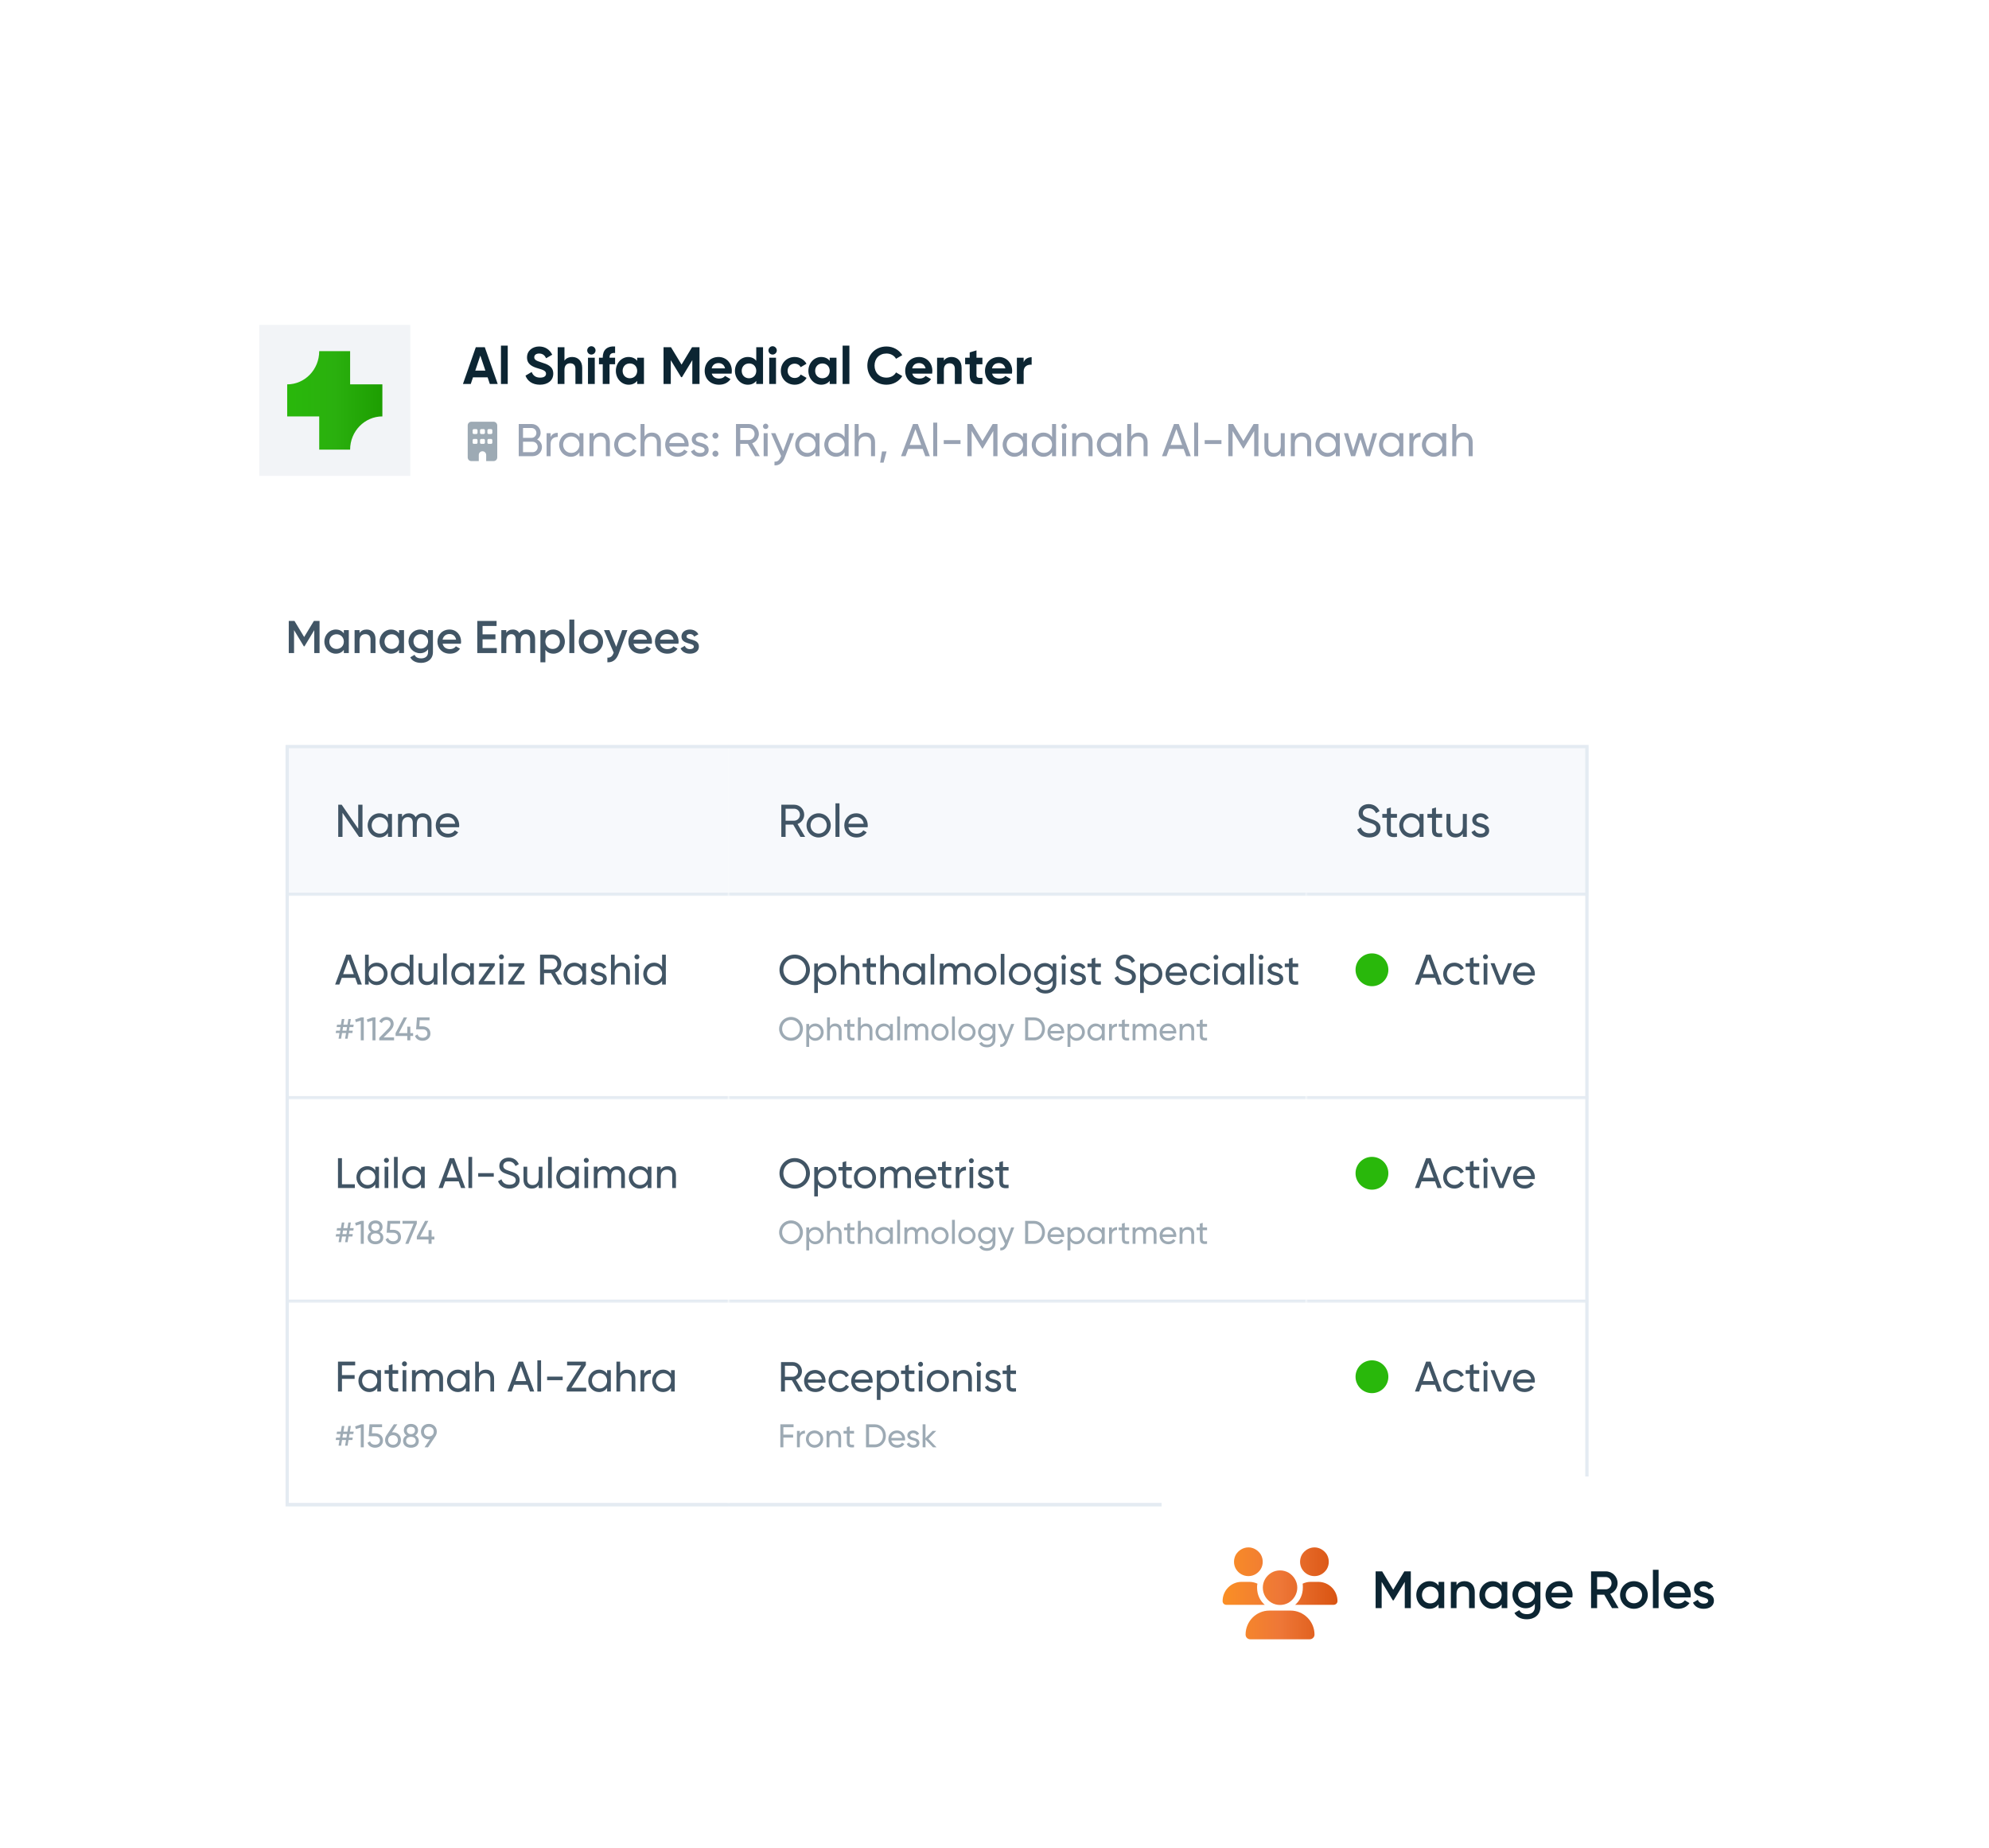 <svg width="606" height="563" viewBox="0 0 606 563" fill="none" xmlns="http://www.w3.org/2000/svg">
<g filter="url(#filter0_dd_404_184568)">
<path d="M63 126C63 123.791 64.791 122 67 122H504C506.209 122 508 123.791 508 126V439C508 441.209 506.209 443 504 443H67C64.791 443 63 441.209 63 439V126Z" fill="white" shape-rendering="crispEdges"/>
<path d="M97.36 149.2V159H95.75V152.014L92.768 156.942H92.572L89.59 152V159H87.98V149.2H89.716L92.67 154.1L95.638 149.2H97.36ZM104.76 152H106.272V159H104.76V157.992C104.228 158.734 103.402 159.182 102.31 159.182C100.406 159.182 98.824 157.572 98.824 155.5C98.824 153.414 100.406 151.818 102.31 151.818C103.402 151.818 104.228 152.266 104.76 152.994V152ZM102.548 157.74C103.808 157.74 104.76 156.802 104.76 155.5C104.76 154.198 103.808 153.26 102.548 153.26C101.288 153.26 100.336 154.198 100.336 155.5C100.336 156.802 101.288 157.74 102.548 157.74ZM111.716 151.818C113.284 151.818 114.404 152.882 114.404 154.702V159H112.892V154.856C112.892 153.792 112.276 153.232 111.324 153.232C110.33 153.232 109.546 153.82 109.546 155.248V159H108.034V152H109.546V152.896C110.008 152.168 110.764 151.818 111.716 151.818ZM121.576 152H123.088V159H121.576V157.992C121.044 158.734 120.218 159.182 119.126 159.182C117.222 159.182 115.64 157.572 115.64 155.5C115.64 153.414 117.222 151.818 119.126 151.818C120.218 151.818 121.044 152.266 121.576 152.994V152ZM119.364 157.74C120.624 157.74 121.576 156.802 121.576 155.5C121.576 154.198 120.624 153.26 119.364 153.26C118.104 153.26 117.152 154.198 117.152 155.5C117.152 156.802 118.104 157.74 119.364 157.74ZM130.423 152H131.907V158.678C131.907 160.932 130.143 161.982 128.309 161.982C126.769 161.982 125.579 161.408 124.991 160.288L126.293 159.532C126.601 160.134 127.119 160.61 128.337 160.61C129.639 160.61 130.423 159.896 130.423 158.678V157.824C129.891 158.58 129.065 159.042 127.987 159.042C126.013 159.042 124.459 157.432 124.459 155.43C124.459 153.428 126.013 151.818 127.987 151.818C129.065 151.818 129.891 152.28 130.423 153.036V152ZM128.197 157.628C129.471 157.628 130.423 156.69 130.423 155.43C130.423 154.17 129.471 153.232 128.197 153.232C126.923 153.232 125.971 154.17 125.971 155.43C125.971 156.69 126.923 157.628 128.197 157.628ZM134.859 156.144C135.097 157.236 135.979 157.796 137.099 157.796C137.939 157.796 138.569 157.418 138.905 156.928L140.151 157.656C139.507 158.608 138.457 159.182 137.085 159.182C134.775 159.182 133.277 157.6 133.277 155.5C133.277 153.428 134.775 151.818 136.973 151.818C139.059 151.818 140.487 153.498 140.487 155.514C140.487 155.724 140.459 155.948 140.431 156.144H134.859ZM134.845 154.912H138.961C138.751 153.708 137.869 153.19 136.959 153.19C135.825 153.19 135.055 153.862 134.845 154.912ZM147.026 157.46H151.366V159H145.416V149.2H151.296V150.74H147.026V153.288H150.946V154.814H147.026V157.46ZM160.385 151.818C161.967 151.818 163.031 152.91 163.031 154.66V159H161.519V154.758C161.519 153.778 160.987 153.232 160.161 153.232C159.265 153.232 158.635 153.806 158.635 155.08V159H157.123V154.758C157.123 153.778 156.633 153.232 155.807 153.232C154.953 153.232 154.253 153.806 154.253 155.08V159H152.741V152H154.253V152.84C154.701 152.154 155.387 151.818 156.255 151.818C157.165 151.818 157.837 152.224 158.243 152.924C158.705 152.196 159.447 151.818 160.385 151.818ZM168.612 151.818C170.516 151.818 172.098 153.428 172.098 155.5C172.098 157.586 170.516 159.182 168.612 159.182C167.52 159.182 166.694 158.734 166.162 158.006V161.8H164.65V152H166.162V153.008C166.694 152.266 167.52 151.818 168.612 151.818ZM168.374 157.74C169.634 157.74 170.586 156.802 170.586 155.5C170.586 154.198 169.634 153.26 168.374 153.26C167.114 153.26 166.162 154.198 166.162 155.5C166.162 156.802 167.114 157.74 168.374 157.74ZM173.468 159V148.78H174.98V159H173.468ZM180.04 159.182C177.996 159.182 176.344 157.572 176.344 155.5C176.344 153.414 177.996 151.818 180.04 151.818C182.098 151.818 183.736 153.414 183.736 155.5C183.736 157.572 182.098 159.182 180.04 159.182ZM180.04 157.712C181.272 157.712 182.224 156.774 182.224 155.5C182.224 154.226 181.272 153.288 180.04 153.288C178.808 153.288 177.856 154.226 177.856 155.5C177.856 156.774 178.808 157.712 180.04 157.712ZM189.547 152H191.157L188.469 159.224C187.811 161.002 186.663 161.898 185.053 161.8V160.386C186.033 160.442 186.565 159.938 186.915 159.014L186.985 158.874L184.017 152H185.669L187.755 157.082L189.547 152ZM193.019 156.144C193.257 157.236 194.139 157.796 195.259 157.796C196.099 157.796 196.729 157.418 197.065 156.928L198.311 157.656C197.667 158.608 196.617 159.182 195.245 159.182C192.935 159.182 191.437 157.6 191.437 155.5C191.437 153.428 192.935 151.818 195.133 151.818C197.219 151.818 198.647 153.498 198.647 155.514C198.647 155.724 198.619 155.948 198.591 156.144H193.019ZM193.005 154.912H197.121C196.911 153.708 196.029 153.19 195.119 153.19C193.985 153.19 193.215 153.862 193.005 154.912ZM201.127 156.144C201.365 157.236 202.247 157.796 203.367 157.796C204.207 157.796 204.837 157.418 205.173 156.928L206.419 157.656C205.775 158.608 204.725 159.182 203.353 159.182C201.043 159.182 199.545 157.6 199.545 155.5C199.545 153.428 201.043 151.818 203.241 151.818C205.327 151.818 206.755 153.498 206.755 155.514C206.755 155.724 206.727 155.948 206.699 156.144H201.127ZM201.113 154.912H205.229C205.019 153.708 204.137 153.19 203.227 153.19C202.093 153.19 201.323 153.862 201.113 154.912ZM209.17 153.932C209.17 155.206 212.936 154.436 212.936 157.026C212.936 158.426 211.718 159.182 210.206 159.182C208.806 159.182 207.798 158.552 207.35 157.544L208.652 156.788C208.876 157.418 209.436 157.796 210.206 157.796C210.878 157.796 211.396 157.572 211.396 157.012C211.396 155.766 207.63 156.466 207.63 153.96C207.63 152.644 208.764 151.818 210.192 151.818C211.34 151.818 212.292 152.35 212.782 153.274L211.508 153.988C211.256 153.442 210.766 153.19 210.192 153.19C209.646 153.19 209.17 153.428 209.17 153.932Z" fill="#415565"/>
<g clip-path="url(#clip0_404_184568)">
<mask id="path-5-inside-1_404_184568" fill="white">
<path d="M87 187H222V233H87V187Z"/>
</mask>
<path d="M87 187H222V233H87V187Z" fill="#F7F9FC"/>
<path d="M222 233V232H87V233V234H222V233Z" fill="#E4EBF2" mask="url(#path-5-inside-1_404_184568)"/>
<path d="M109.14 205.2H110.442V215H109.392L104.352 207.678V215H103.05V205.2H104.1L109.14 212.508V205.2ZM118.208 208H119.426V215H118.208V213.796C117.648 214.65 116.752 215.182 115.562 215.182C113.616 215.182 112.02 213.572 112.02 211.5C112.02 209.428 113.616 207.818 115.562 207.818C116.752 207.818 117.648 208.35 118.208 209.204V208ZM115.716 214.006C117.13 214.006 118.208 212.928 118.208 211.5C118.208 210.072 117.13 208.994 115.716 208.994C114.316 208.994 113.238 210.072 113.238 211.5C113.238 212.928 114.316 214.006 115.716 214.006ZM128.832 207.818C130.386 207.818 131.464 208.896 131.464 210.646V215H130.246V210.688C130.246 209.582 129.63 208.98 128.706 208.98C127.726 208.98 126.984 209.596 126.984 211.108V215H125.766V210.688C125.766 209.582 125.192 208.98 124.282 208.98C123.344 208.98 122.49 209.596 122.49 211.108V215H121.272V208H122.49V208.938C122.994 208.154 123.722 207.818 124.576 207.818C125.528 207.818 126.228 208.252 126.634 209.008C127.124 208.21 127.922 207.818 128.832 207.818ZM134.007 212.06C134.245 213.32 135.239 214.034 136.541 214.034C137.507 214.034 138.207 213.586 138.557 213.012L139.593 213.6C138.977 214.552 137.913 215.182 136.513 215.182C134.259 215.182 132.761 213.6 132.761 211.5C132.761 209.428 134.245 207.818 136.429 207.818C138.543 207.818 139.915 209.554 139.915 211.514C139.915 211.696 139.901 211.878 139.873 212.06H134.007ZM136.429 208.966C135.113 208.966 134.203 209.778 134.007 210.996H138.683C138.473 209.61 137.479 208.966 136.429 208.966Z" fill="#415565"/>
<mask id="path-8-inside-2_404_184568" fill="white">
<path d="M87 233H222V295H87V233Z"/>
</mask>
<path d="M87 233H222V295H87V233Z" fill="white"/>
<path d="M222 295V294H87V295V296H222V295Z" fill="#E4EBF2" mask="url(#path-8-inside-2_404_184568)"/>
<path d="M108.968 260L108.227 257.959H104.132L103.391 260H102.104L105.497 250.9H106.862L110.255 260H108.968ZM104.548 256.828H107.811L106.173 252.343L104.548 256.828ZM114.8 253.331C116.607 253.331 118.089 254.826 118.089 256.75C118.089 258.674 116.607 260.169 114.8 260.169C113.695 260.169 112.863 259.675 112.343 258.882V260H111.212V250.9H112.343V254.618C112.863 253.825 113.695 253.331 114.8 253.331ZM114.657 259.077C115.957 259.077 116.958 258.076 116.958 256.75C116.958 255.424 115.957 254.423 114.657 254.423C113.344 254.423 112.343 255.424 112.343 256.75C112.343 258.076 113.344 259.077 114.657 259.077ZM124.82 250.9H125.951V260H124.82V258.882C124.3 259.675 123.468 260.169 122.363 260.169C120.556 260.169 119.074 258.674 119.074 256.75C119.074 254.826 120.556 253.331 122.363 253.331C123.468 253.331 124.3 253.825 124.82 254.618V250.9ZM122.506 259.077C123.819 259.077 124.82 258.076 124.82 256.75C124.82 255.424 123.819 254.423 122.506 254.423C121.206 254.423 120.205 255.424 120.205 256.75C120.205 258.076 121.206 259.077 122.506 259.077ZM132.15 253.5H133.281V260H132.15V259.064C131.669 259.831 130.954 260.169 130.044 260.169C128.523 260.169 127.522 259.155 127.522 257.491V253.5H128.653V257.426C128.653 258.492 129.264 259.09 130.265 259.09C131.305 259.09 132.15 258.479 132.15 256.945V253.5ZM135.003 260V250.51H136.134V260H135.003ZM143.241 253.5H144.372V260H143.241V258.882C142.721 259.675 141.889 260.169 140.784 260.169C138.977 260.169 137.495 258.674 137.495 256.75C137.495 254.826 138.977 253.331 140.784 253.331C141.889 253.331 142.721 253.825 143.241 254.618V253.5ZM140.927 259.077C142.24 259.077 143.241 258.076 143.241 256.75C143.241 255.424 142.24 254.423 140.927 254.423C139.627 254.423 138.626 255.424 138.626 256.75C138.626 258.076 139.627 259.077 140.927 259.077ZM147.399 258.921H150.857V260H145.852V259.246L149.167 254.579H145.982V253.5H150.727V254.254L147.399 258.921ZM152.777 252.317C152.348 252.317 152.01 251.979 152.01 251.563C152.01 251.147 152.348 250.796 152.777 250.796C153.193 250.796 153.531 251.147 153.531 251.563C153.531 251.979 153.193 252.317 152.777 252.317ZM152.205 260V253.5H153.336V260H152.205ZM156.374 258.921H159.832V260H154.827V259.246L158.142 254.579H154.957V253.5H159.702V254.254L156.374 258.921ZM169.942 260L167.901 256.516H165.756V260H164.547V250.9H168.187C169.747 250.9 171.021 252.161 171.021 253.721C171.021 254.917 170.228 255.97 169.136 256.36L171.281 260H169.942ZM165.756 252.031V255.424H168.187C169.084 255.424 169.812 254.657 169.812 253.721C169.812 252.785 169.084 252.031 168.187 252.031H165.756ZM177.429 253.5H178.56V260H177.429V258.882C176.909 259.675 176.077 260.169 174.972 260.169C173.165 260.169 171.683 258.674 171.683 256.75C171.683 254.826 173.165 253.331 174.972 253.331C176.077 253.331 176.909 253.825 177.429 254.618V253.5ZM175.115 259.077C176.428 259.077 177.429 258.076 177.429 256.75C177.429 255.424 176.428 254.423 175.115 254.423C173.815 254.423 172.814 255.424 172.814 256.75C172.814 258.076 173.815 259.077 175.115 259.077ZM181.236 255.255C181.236 256.646 184.876 255.827 184.876 258.219C184.876 259.428 183.836 260.169 182.445 260.169C181.145 260.169 180.235 259.545 179.858 258.648L180.833 258.089C181.041 258.713 181.639 259.103 182.445 259.103C183.134 259.103 183.732 258.856 183.732 258.219C183.732 256.828 180.092 257.621 180.092 255.268C180.092 254.124 181.08 253.331 182.393 253.331C183.459 253.331 184.317 253.838 184.733 254.683L183.784 255.216C183.537 254.631 182.965 254.384 182.393 254.384C181.808 254.384 181.236 254.67 181.236 255.255ZM189.389 253.331C190.91 253.331 191.911 254.345 191.911 256.009V260H190.78V256.074C190.78 255.008 190.169 254.41 189.168 254.41C188.128 254.41 187.283 255.021 187.283 256.555V260H186.152V250.9H187.283V254.436C187.764 253.669 188.479 253.331 189.389 253.331ZM194.062 252.317C193.633 252.317 193.295 251.979 193.295 251.563C193.295 251.147 193.633 250.796 194.062 250.796C194.478 250.796 194.816 251.147 194.816 251.563C194.816 251.979 194.478 252.317 194.062 252.317ZM193.49 260V253.5H194.621V260H193.49ZM201.728 250.9H202.859V260H201.728V258.882C201.208 259.675 200.376 260.169 199.271 260.169C197.464 260.169 195.982 258.674 195.982 256.75C195.982 254.826 197.464 253.331 199.271 253.331C200.376 253.331 201.208 253.825 201.728 254.618V250.9ZM199.414 259.077C200.727 259.077 201.728 258.076 201.728 256.75C201.728 255.424 200.727 254.423 199.414 254.423C198.114 254.423 197.113 255.424 197.113 256.75C197.113 258.076 198.114 259.077 199.414 259.077Z" fill="#415565"/>
<path d="M107.65 272.95H106.49L106.31 274.05H107.48L107.36 274.77H106.19L105.9 276.5H105.14L105.43 274.77H104.21L103.92 276.5H103.15L103.44 274.77H102.28L102.4 274.05H103.56L103.74 272.95H102.57L102.69 272.22H103.86L104.15 270.5H104.92L104.63 272.22H105.85L106.14 270.5H106.9L106.61 272.22H107.77L107.65 272.95ZM105.55 274.05L105.73 272.95H104.51L104.33 274.05H105.55ZM110.035 270H110.835V277H109.915V271L108.425 271.44L108.195 270.64L110.035 270ZM113.599 270H114.399V277H113.479V271L111.989 271.44L111.759 270.64L113.599 270ZM115.544 277V276.24L118.014 273.72C118.564 273.17 119.004 272.61 119.004 272.02C119.004 271.2 118.414 270.77 117.764 270.77C117.124 270.77 116.624 271.08 116.324 271.71L115.544 271.25C115.994 270.32 116.844 269.87 117.754 269.87C118.844 269.87 119.934 270.63 119.934 272.01C119.934 272.88 119.374 273.63 118.684 274.32L116.894 276.1H120.064V277H115.544ZM125.871 274.8V275.67H125.021V277H124.091V275.67H120.521V274.8L123.031 270H124.031L121.521 274.8H124.091V272.82H125.021V274.8H125.871ZM128.782 272.73C130.032 272.73 131.142 273.5 131.142 274.93C131.142 276.35 130.002 277.13 128.742 277.13C127.712 277.13 126.772 276.63 126.432 275.63L127.222 275.18C127.412 275.87 127.982 276.22 128.742 276.22C129.592 276.22 130.222 275.76 130.222 274.93C130.222 274.09 129.592 273.63 128.762 273.63H126.782L127.042 270H130.872V270.87H127.882L127.762 272.73H128.782Z" fill="#9DAAB4"/>
<mask id="path-12-inside-3_404_184568" fill="white">
<path d="M87 295H222V357H87V295Z"/>
</mask>
<path d="M87 295H222V357H87V295Z" fill="white"/>
<path d="M222 357V356H87V357V358H222V357Z" fill="#E4EBF2" mask="url(#path-12-inside-3_404_184568)"/>
<path d="M104.184 320.856H108.11V322H102.975V312.9H104.184V320.856ZM114.334 315.5H115.465V322H114.334V320.882C113.814 321.675 112.982 322.169 111.877 322.169C110.07 322.169 108.588 320.674 108.588 318.75C108.588 316.826 110.07 315.331 111.877 315.331C112.982 315.331 113.814 315.825 114.334 316.618V315.5ZM112.02 321.077C113.333 321.077 114.334 320.076 114.334 318.75C114.334 317.424 113.333 316.423 112.02 316.423C110.72 316.423 109.719 317.424 109.719 318.75C109.719 320.076 110.72 321.077 112.02 321.077ZM117.75 314.317C117.321 314.317 116.983 313.979 116.983 313.563C116.983 313.147 117.321 312.796 117.75 312.796C118.166 312.796 118.504 313.147 118.504 313.563C118.504 313.979 118.166 314.317 117.75 314.317ZM117.178 322V315.5H118.309V322H117.178ZM120.035 322V312.51H121.166V322H120.035ZM128.273 315.5H129.404V322H128.273V320.882C127.753 321.675 126.921 322.169 125.816 322.169C124.009 322.169 122.527 320.674 122.527 318.75C122.527 316.826 124.009 315.331 125.816 315.331C126.921 315.331 127.753 315.825 128.273 316.618V315.5ZM125.959 321.077C127.272 321.077 128.273 320.076 128.273 318.75C128.273 317.424 127.272 316.423 125.959 316.423C124.659 316.423 123.658 317.424 123.658 318.75C123.658 320.076 124.659 321.077 125.959 321.077ZM140.478 322L139.737 319.959H135.642L134.901 322H133.614L137.007 312.9H138.372L141.765 322H140.478ZM136.058 318.828H139.321L137.683 314.343L136.058 318.828ZM142.721 322V312.51H143.852V322H142.721ZM145.695 318.555V317.463H150.44V318.555H145.695ZM155.184 322.169C153.455 322.169 152.22 321.298 151.739 319.933L152.779 319.335C153.104 320.336 153.884 320.986 155.21 320.986C156.497 320.986 157.134 320.401 157.134 319.582C157.134 318.646 156.328 318.334 154.989 317.918C153.533 317.45 152.129 316.995 152.129 315.305C152.129 313.667 153.468 312.731 154.989 312.731C156.484 312.731 157.563 313.576 158.07 314.72L157.056 315.305C156.731 314.525 156.094 313.901 154.989 313.901C154.014 313.901 153.338 314.421 153.338 315.253C153.338 316.098 153.975 316.41 155.249 316.813C156.835 317.333 158.33 317.801 158.33 319.556C158.33 321.155 157.043 322.169 155.184 322.169ZM164.129 315.5H165.26V322H164.129V321.064C163.648 321.831 162.933 322.169 162.023 322.169C160.502 322.169 159.501 321.155 159.501 319.491V315.5H160.632V319.426C160.632 320.492 161.243 321.09 162.244 321.09C163.284 321.09 164.129 320.479 164.129 318.945V315.5ZM166.982 322V312.51H168.113V322H166.982ZM175.22 315.5H176.351V322H175.22V320.882C174.7 321.675 173.868 322.169 172.763 322.169C170.956 322.169 169.474 320.674 169.474 318.75C169.474 316.826 170.956 315.331 172.763 315.331C173.868 315.331 174.7 315.825 175.22 316.618V315.5ZM172.906 321.077C174.219 321.077 175.22 320.076 175.22 318.75C175.22 317.424 174.219 316.423 172.906 316.423C171.606 316.423 170.605 317.424 170.605 318.75C170.605 320.076 171.606 321.077 172.906 321.077ZM178.637 314.317C178.208 314.317 177.87 313.979 177.87 313.563C177.87 313.147 178.208 312.796 178.637 312.796C179.053 312.796 179.391 313.147 179.391 313.563C179.391 313.979 179.053 314.317 178.637 314.317ZM178.065 322V315.5H179.196V322H178.065ZM187.941 315.331C189.384 315.331 190.385 316.332 190.385 317.957V322H189.254V317.996C189.254 316.969 188.682 316.41 187.824 316.41C186.914 316.41 186.225 316.982 186.225 318.386V322H185.094V317.996C185.094 316.969 184.561 316.41 183.716 316.41C182.845 316.41 182.052 316.982 182.052 318.386V322H180.921V315.5H182.052V316.371C182.52 315.643 183.196 315.331 183.989 315.331C184.873 315.331 185.523 315.734 185.9 316.436C186.355 315.695 187.096 315.331 187.941 315.331ZM197.336 315.5H198.467V322H197.336V320.882C196.816 321.675 195.984 322.169 194.879 322.169C193.072 322.169 191.59 320.674 191.59 318.75C191.59 316.826 193.072 315.331 194.879 315.331C195.984 315.331 196.816 315.825 197.336 316.618V315.5ZM195.022 321.077C196.335 321.077 197.336 320.076 197.336 318.75C197.336 317.424 196.335 316.423 195.022 316.423C193.722 316.423 192.721 317.424 192.721 318.75C192.721 320.076 193.722 321.077 195.022 321.077ZM203.417 315.331C204.938 315.331 205.939 316.345 205.939 318.009V322H204.808V318.074C204.808 317.008 204.197 316.41 203.196 316.41C202.156 316.41 201.311 317.021 201.311 318.555V322H200.18V315.5H201.311V316.436C201.792 315.669 202.507 315.331 203.417 315.331Z" fill="#415565"/>
<path d="M107.65 334.95H106.49L106.31 336.05H107.48L107.36 336.77H106.19L105.9 338.5H105.14L105.43 336.77H104.21L103.92 338.5H103.15L103.44 336.77H102.28L102.4 336.05H103.56L103.74 334.95H102.57L102.69 334.22H103.86L104.15 332.5H104.92L104.63 334.22H105.85L106.14 332.5H106.9L106.61 334.22H107.77L107.65 334.95ZM105.55 336.05L105.73 334.95H104.51L104.33 336.05H105.55ZM110.035 332H110.835V339H109.915V333L108.425 333.44L108.195 332.64L110.035 332ZM115.699 335.38C116.369 335.72 116.789 336.32 116.789 337.08C116.789 338.39 115.759 339.13 114.389 339.13C113.029 339.13 111.999 338.39 111.999 337.08C111.999 336.32 112.419 335.72 113.089 335.38C112.579 335.06 112.229 334.54 112.229 333.85C112.229 332.51 113.289 331.87 114.389 331.87C115.499 331.87 116.559 332.51 116.559 333.85C116.559 334.54 116.209 335.06 115.699 335.38ZM114.389 332.76C113.739 332.76 113.149 333.09 113.149 333.87C113.149 334.61 113.739 334.99 114.389 334.99C115.049 334.99 115.629 334.61 115.629 333.87C115.629 333.09 115.049 332.76 114.389 332.76ZM114.389 338.24C115.249 338.24 115.869 337.83 115.869 337.02C115.869 336.22 115.249 335.81 114.389 335.81C113.539 335.81 112.919 336.22 112.919 337.02C112.919 337.83 113.539 338.24 114.389 338.24ZM119.817 334.73C121.067 334.73 122.177 335.5 122.177 336.93C122.177 338.35 121.037 339.13 119.777 339.13C118.747 339.13 117.807 338.63 117.467 337.63L118.257 337.18C118.447 337.87 119.017 338.22 119.777 338.22C120.627 338.22 121.257 337.76 121.257 336.93C121.257 336.09 120.627 335.63 119.797 335.63H117.817L118.077 332H121.907V332.87H118.917L118.797 334.73H119.817ZM122.629 332H126.999V332.83L124.449 339H123.479L126.009 332.88H122.629V332ZM132.346 336.8V337.67H131.496V339H130.566V337.67H126.996V336.8L129.506 332H130.506L127.996 336.8H130.566V334.82H131.496V336.8H132.346Z" fill="#9DAAB4"/>
<mask id="path-16-inside-4_404_184568" fill="white">
<path d="M87 357H222V419H87V357Z"/>
</mask>
<path d="M87 357H222V419H87V357Z" fill="white"/>
<path d="M222 419V418H87V419V420H222V419Z" fill="#E4EBF2" mask="url(#path-16-inside-4_404_184568)"/>
<path d="M108.214 376.044H104.184V378.995H108.045V380.139H104.184V384H102.975V374.9H108.214V376.044ZM114.943 377.5H116.074V384H114.943V382.882C114.423 383.675 113.591 384.169 112.486 384.169C110.679 384.169 109.197 382.674 109.197 380.75C109.197 378.826 110.679 377.331 112.486 377.331C113.591 377.331 114.423 377.825 114.943 378.618V377.5ZM112.629 383.077C113.942 383.077 114.943 382.076 114.943 380.75C114.943 379.424 113.942 378.423 112.629 378.423C111.329 378.423 110.328 379.424 110.328 380.75C110.328 382.076 111.329 383.077 112.629 383.077ZM121.324 378.592H119.595V382.115C119.595 383.103 120.167 383.038 121.324 382.986V384C119.374 384.26 118.464 383.74 118.464 382.115V378.592H117.177V377.5H118.464V376.018L119.595 375.68V377.5H121.324V378.592ZM123.235 376.317C122.806 376.317 122.468 375.979 122.468 375.563C122.468 375.147 122.806 374.796 123.235 374.796C123.651 374.796 123.989 375.147 123.989 375.563C123.989 375.979 123.651 376.317 123.235 376.317ZM122.663 384V377.5H123.794V384H122.663ZM132.539 377.331C133.982 377.331 134.983 378.332 134.983 379.957V384H133.852V379.996C133.852 378.969 133.28 378.41 132.422 378.41C131.512 378.41 130.823 378.982 130.823 380.386V384H129.692V379.996C129.692 378.969 129.159 378.41 128.314 378.41C127.443 378.41 126.65 378.982 126.65 380.386V384H125.519V377.5H126.65V378.371C127.118 377.643 127.794 377.331 128.587 377.331C129.471 377.331 130.121 377.734 130.498 378.436C130.953 377.695 131.694 377.331 132.539 377.331ZM141.933 377.5H143.064V384H141.933V382.882C141.413 383.675 140.581 384.169 139.476 384.169C137.669 384.169 136.187 382.674 136.187 380.75C136.187 378.826 137.669 377.331 139.476 377.331C140.581 377.331 141.413 377.825 141.933 378.618V377.5ZM139.619 383.077C140.932 383.077 141.933 382.076 141.933 380.75C141.933 379.424 140.932 378.423 139.619 378.423C138.319 378.423 137.318 379.424 137.318 380.75C137.318 382.076 138.319 383.077 139.619 383.077ZM148.015 377.331C149.536 377.331 150.537 378.345 150.537 380.009V384H149.406V380.074C149.406 379.008 148.795 378.41 147.794 378.41C146.754 378.41 145.909 379.021 145.909 380.555V384H144.778V374.9H145.909V378.436C146.39 377.669 147.105 377.331 148.015 377.331ZM161.476 384L160.735 381.959H156.64L155.899 384H154.612L158.005 374.9H159.37L162.763 384H161.476ZM157.056 380.828H160.319L158.681 376.343L157.056 380.828ZM163.719 384V374.51H164.85V384H163.719ZM166.693 380.555V379.463H171.438V380.555H166.693ZM174.091 382.856H178.602V384H172.661V382.947L177.055 376.044H172.778V374.9H178.498V375.94L174.091 382.856ZM184.97 377.5H186.101V384H184.97V382.882C184.45 383.675 183.618 384.169 182.513 384.169C180.706 384.169 179.224 382.674 179.224 380.75C179.224 378.826 180.706 377.331 182.513 377.331C183.618 377.331 184.45 377.825 184.97 378.618V377.5ZM182.656 383.077C183.969 383.077 184.97 382.076 184.97 380.75C184.97 379.424 183.969 378.423 182.656 378.423C181.356 378.423 180.355 379.424 180.355 380.75C180.355 382.076 181.356 383.077 182.656 383.077ZM191.052 377.331C192.573 377.331 193.574 378.345 193.574 380.009V384H192.443V380.074C192.443 379.008 191.832 378.41 190.831 378.41C189.791 378.41 188.946 379.021 188.946 380.555V384H187.815V374.9H188.946V378.436C189.427 377.669 190.142 377.331 191.052 377.331ZM196.284 378.592C196.7 377.682 197.493 377.383 198.312 377.383V378.566C197.337 378.527 196.284 379.021 196.284 380.555V384H195.153V377.5H196.284V378.592ZM204.445 377.5H205.576V384H204.445V382.882C203.925 383.675 203.093 384.169 201.988 384.169C200.181 384.169 198.699 382.674 198.699 380.75C198.699 378.826 200.181 377.331 201.988 377.331C203.093 377.331 203.925 377.825 204.445 378.618V377.5ZM202.131 383.077C203.444 383.077 204.445 382.076 204.445 380.75C204.445 379.424 203.444 378.423 202.131 378.423C200.831 378.423 199.83 379.424 199.83 380.75C199.83 382.076 200.831 383.077 202.131 383.077Z" fill="#415565"/>
<path d="M107.65 396.95H106.49L106.31 398.05H107.48L107.36 398.77H106.19L105.9 400.5H105.14L105.43 398.77H104.21L103.92 400.5H103.15L103.44 398.77H102.28L102.4 398.05H103.56L103.74 396.95H102.57L102.69 396.22H103.86L104.15 394.5H104.92L104.63 396.22H105.85L106.14 394.5H106.9L106.61 396.22H107.77L107.65 396.95ZM105.55 398.05L105.73 396.95H104.51L104.33 398.05H105.55ZM110.035 394H110.835V401H109.915V395L108.425 395.44L108.195 394.64L110.035 394ZM114.319 396.73C115.569 396.73 116.679 397.5 116.679 398.93C116.679 400.35 115.539 401.13 114.279 401.13C113.249 401.13 112.309 400.63 111.969 399.63L112.759 399.18C112.949 399.87 113.519 400.22 114.279 400.22C115.129 400.22 115.759 399.76 115.759 398.93C115.759 398.09 115.129 397.63 114.299 397.63H112.319L112.579 394H116.409V394.87H113.419L113.299 396.73H114.319ZM119.739 396.42C121.139 396.42 122.149 397.38 122.149 398.77C122.149 400.16 121.139 401.13 119.739 401.13C118.329 401.13 117.329 400.16 117.329 398.77C117.329 398.23 117.479 397.75 117.749 397.37L119.999 394H121.059L119.409 396.44C119.519 396.43 119.629 396.42 119.739 396.42ZM119.739 400.24C120.609 400.24 121.229 399.66 121.229 398.77C121.229 397.89 120.609 397.31 119.739 397.31C118.859 397.31 118.249 397.88 118.249 398.77C118.249 399.66 118.859 400.24 119.739 400.24ZM126.51 397.38C127.18 397.72 127.6 398.32 127.6 399.08C127.6 400.39 126.57 401.13 125.2 401.13C123.84 401.13 122.81 400.39 122.81 399.08C122.81 398.32 123.23 397.72 123.9 397.38C123.39 397.06 123.04 396.54 123.04 395.85C123.04 394.51 124.1 393.87 125.2 393.87C126.31 393.87 127.37 394.51 127.37 395.85C127.37 396.54 127.02 397.06 126.51 397.38ZM125.2 394.76C124.55 394.76 123.96 395.09 123.96 395.87C123.96 396.61 124.55 396.99 125.2 396.99C125.86 396.99 126.44 396.61 126.44 395.87C126.44 395.09 125.86 394.76 125.2 394.76ZM125.2 400.24C126.06 400.24 126.68 399.83 126.68 399.02C126.68 398.22 126.06 397.81 125.2 397.81C124.35 397.81 123.73 398.22 123.73 399.02C123.73 399.83 124.35 400.24 125.2 400.24ZM133.077 396.22C133.077 396.77 132.927 397.24 132.647 397.63H132.657L130.397 401H129.347L131.007 398.55C130.897 398.56 130.787 398.57 130.667 398.57C129.257 398.57 128.257 397.61 128.257 396.22C128.257 394.83 129.257 393.87 130.667 393.87C132.077 393.87 133.077 394.83 133.077 396.22ZM129.177 396.22C129.177 397.11 129.787 397.69 130.667 397.69C131.547 397.69 132.157 397.11 132.157 396.22C132.157 395.33 131.547 394.76 130.667 394.76C129.787 394.76 129.177 395.34 129.177 396.22Z" fill="#9DAAB4"/>
<mask id="path-20-inside-5_404_184568" fill="white">
<path d="M222 187H398V233H222V187Z"/>
</mask>
<path d="M222 187H398V233H222V187Z" fill="#F7F9FC"/>
<path d="M398 233V232H222V233V234H398V233Z" fill="#E4EBF2" mask="url(#path-20-inside-5_404_184568)"/>
<path d="M243.86 215L241.662 211.248H239.352V215H238.05V205.2H241.97C243.65 205.2 245.022 206.558 245.022 208.238C245.022 209.526 244.168 210.66 242.992 211.08L245.302 215H243.86ZM239.352 206.418V210.072H241.97C242.936 210.072 243.72 209.246 243.72 208.238C243.72 207.23 242.936 206.418 241.97 206.418H239.352ZM249.417 215.182C247.373 215.182 245.735 213.572 245.735 211.5C245.735 209.428 247.373 207.818 249.417 207.818C251.461 207.818 253.113 209.428 253.113 211.5C253.113 213.572 251.461 215.182 249.417 215.182ZM249.417 213.992C250.817 213.992 251.895 212.914 251.895 211.5C251.895 210.086 250.817 209.008 249.417 209.008C248.031 209.008 246.953 210.086 246.953 211.5C246.953 212.914 248.031 213.992 249.417 213.992ZM254.549 215V204.78H255.767V215H254.549ZM258.479 212.06C258.717 213.32 259.711 214.034 261.013 214.034C261.979 214.034 262.679 213.586 263.029 213.012L264.065 213.6C263.449 214.552 262.385 215.182 260.985 215.182C258.731 215.182 257.233 213.6 257.233 211.5C257.233 209.428 258.717 207.818 260.901 207.818C263.015 207.818 264.387 209.554 264.387 211.514C264.387 211.696 264.373 211.878 264.345 212.06H258.479ZM260.901 208.966C259.585 208.966 258.675 209.778 258.479 210.996H263.155C262.945 209.61 261.951 208.966 260.901 208.966Z" fill="#415565"/>
<mask id="path-23-inside-6_404_184568" fill="white">
<path d="M222 233H398V295H222V233Z"/>
</mask>
<path d="M222 233H398V295H222V233Z" fill="white"/>
<path d="M398 295V294H222V295V296H398V295Z" fill="#E4EBF2" mask="url(#path-23-inside-6_404_184568)"/>
<path d="M242.12 260.166C239.522 260.166 237.486 258.093 237.486 255.52C237.486 252.934 239.522 250.874 242.12 250.874C244.718 250.874 246.766 252.934 246.766 255.52C246.766 258.093 244.718 260.166 242.12 260.166ZM242.12 259.002C244.078 259.002 245.576 257.478 245.576 255.52C245.576 253.549 244.078 252.026 242.12 252.026C240.162 252.026 238.664 253.549 238.664 255.52C238.664 257.478 240.162 259.002 242.12 259.002ZM251.615 253.434C253.394 253.434 254.854 254.906 254.854 256.8C254.854 258.694 253.394 260.166 251.615 260.166C250.527 260.166 249.708 259.68 249.196 258.899V262.56H248.082V253.6H249.196V254.701C249.708 253.92 250.527 253.434 251.615 253.434ZM251.474 259.091C252.754 259.091 253.74 258.106 253.74 256.8C253.74 255.494 252.754 254.509 251.474 254.509C250.182 254.509 249.196 255.494 249.196 256.8C249.196 258.106 250.182 259.091 251.474 259.091ZM259.37 253.434C260.867 253.434 261.853 254.432 261.853 256.07V260H260.739V256.134C260.739 255.085 260.138 254.496 259.152 254.496C258.128 254.496 257.296 255.098 257.296 256.608V260H256.182V251.04H257.296V254.522C257.77 253.766 258.474 253.434 259.37 253.434ZM266.889 254.675H265.187V258.144C265.187 259.117 265.75 259.053 266.889 259.002V260C264.969 260.256 264.073 259.744 264.073 258.144V254.675H262.806V253.6H264.073V252.141L265.187 251.808V253.6H266.889V254.675ZM271.395 253.434C272.892 253.434 273.878 254.432 273.878 256.07V260H272.764V256.134C272.764 255.085 272.163 254.496 271.177 254.496C270.153 254.496 269.321 255.098 269.321 256.608V260H268.207V251.04H269.321V254.522C269.795 253.766 270.499 253.434 271.395 253.434ZM280.732 253.6H281.845V260H280.732V258.899C280.22 259.68 279.4 260.166 278.312 260.166C276.533 260.166 275.074 258.694 275.074 256.8C275.074 254.906 276.533 253.434 278.312 253.434C279.4 253.434 280.22 253.92 280.732 254.701V253.6ZM278.453 259.091C279.746 259.091 280.732 258.106 280.732 256.8C280.732 255.494 279.746 254.509 278.453 254.509C277.173 254.509 276.188 255.494 276.188 256.8C276.188 258.106 277.173 259.091 278.453 259.091ZM283.532 260V250.656H284.646V260H283.532ZM293.257 253.434C294.678 253.434 295.663 254.419 295.663 256.019V260H294.55V256.058C294.55 255.046 293.986 254.496 293.142 254.496C292.246 254.496 291.567 255.059 291.567 256.442V260H290.454V256.058C290.454 255.046 289.929 254.496 289.097 254.496C288.239 254.496 287.458 255.059 287.458 256.442V260H286.345V253.6H287.458V254.458C287.919 253.741 288.585 253.434 289.366 253.434C290.236 253.434 290.876 253.83 291.247 254.522C291.695 253.792 292.425 253.434 293.257 253.434ZM300.215 260.166C298.347 260.166 296.849 258.694 296.849 256.8C296.849 254.906 298.347 253.434 300.215 253.434C302.084 253.434 303.595 254.906 303.595 256.8C303.595 258.694 302.084 260.166 300.215 260.166ZM300.215 259.078C301.495 259.078 302.481 258.093 302.481 256.8C302.481 255.507 301.495 254.522 300.215 254.522C298.948 254.522 297.963 255.507 297.963 256.8C297.963 258.093 298.948 259.078 300.215 259.078ZM304.907 260V250.656H306.021V260H304.907ZM310.728 260.166C308.859 260.166 307.361 258.694 307.361 256.8C307.361 254.906 308.859 253.434 310.728 253.434C312.597 253.434 314.107 254.906 314.107 256.8C314.107 258.694 312.597 260.166 310.728 260.166ZM310.728 259.078C312.008 259.078 312.993 258.093 312.993 256.8C312.993 255.507 312.008 254.522 310.728 254.522C309.461 254.522 308.475 255.507 308.475 256.8C308.475 258.093 309.461 259.078 310.728 259.078ZM320.732 253.6H321.833V259.731C321.833 261.728 320.233 262.726 318.569 262.726C317.135 262.726 316.06 262.176 315.535 261.165L316.508 260.614C316.802 261.216 317.34 261.69 318.594 261.69C319.925 261.69 320.732 260.934 320.732 259.731V258.822C320.22 259.603 319.401 260.102 318.325 260.102C316.508 260.102 315.061 258.63 315.061 256.762C315.061 254.906 316.508 253.434 318.325 253.434C319.401 253.434 320.22 253.92 320.732 254.701V253.6ZM318.453 259.04C319.746 259.04 320.732 258.054 320.732 256.762C320.732 255.482 319.746 254.496 318.453 254.496C317.161 254.496 316.175 255.482 316.175 256.762C316.175 258.054 317.161 259.04 318.453 259.04ZM324.083 252.435C323.661 252.435 323.328 252.102 323.328 251.693C323.328 251.283 323.661 250.938 324.083 250.938C324.493 250.938 324.825 251.283 324.825 251.693C324.825 252.102 324.493 252.435 324.083 252.435ZM323.52 260V253.6H324.633V260H323.52ZM327.28 255.328C327.28 256.698 330.864 255.891 330.864 258.246C330.864 259.437 329.84 260.166 328.47 260.166C327.19 260.166 326.294 259.552 325.923 258.669L326.883 258.118C327.088 258.733 327.677 259.117 328.47 259.117C329.149 259.117 329.737 258.874 329.737 258.246C329.737 256.877 326.153 257.658 326.153 255.341C326.153 254.214 327.126 253.434 328.419 253.434C329.469 253.434 330.313 253.933 330.723 254.765L329.789 255.29C329.545 254.714 328.982 254.47 328.419 254.47C327.843 254.47 327.28 254.752 327.28 255.328ZM335.414 254.675H333.712V258.144C333.712 259.117 334.275 259.053 335.414 259.002V260C333.494 260.256 332.598 259.744 332.598 258.144V254.675H331.331V253.6H332.598V252.141L333.712 251.808V253.6H335.414V254.675ZM342.978 260.166C341.275 260.166 340.059 259.309 339.586 257.965L340.61 257.376C340.93 258.362 341.698 259.002 343.003 259.002C344.271 259.002 344.898 258.426 344.898 257.619C344.898 256.698 344.104 256.39 342.786 255.981C341.352 255.52 339.97 255.072 339.97 253.408C339.97 251.795 341.288 250.874 342.786 250.874C344.258 250.874 345.32 251.706 345.819 252.832L344.821 253.408C344.501 252.64 343.874 252.026 342.786 252.026C341.826 252.026 341.16 252.538 341.16 253.357C341.16 254.189 341.787 254.496 343.042 254.893C344.603 255.405 346.075 255.866 346.075 257.594C346.075 259.168 344.808 260.166 342.978 260.166ZM350.903 253.434C352.682 253.434 354.141 254.906 354.141 256.8C354.141 258.694 352.682 260.166 350.903 260.166C349.815 260.166 348.995 259.68 348.483 258.899V262.56H347.37V253.6H348.483V254.701C348.995 253.92 349.815 253.434 350.903 253.434ZM350.762 259.091C352.042 259.091 353.027 258.106 353.027 256.8C353.027 255.494 352.042 254.509 350.762 254.509C349.469 254.509 348.483 255.494 348.483 256.8C348.483 258.106 349.469 259.091 350.762 259.091ZM356.251 257.312C356.468 258.464 357.377 259.117 358.567 259.117C359.451 259.117 360.091 258.707 360.411 258.182L361.358 258.72C360.795 259.59 359.822 260.166 358.542 260.166C356.481 260.166 355.111 258.72 355.111 256.8C355.111 254.906 356.468 253.434 358.465 253.434C360.398 253.434 361.652 255.021 361.652 256.813C361.652 256.979 361.639 257.146 361.614 257.312H356.251ZM358.465 254.483C357.262 254.483 356.43 255.226 356.251 256.339H360.526C360.334 255.072 359.425 254.483 358.465 254.483ZM365.928 260.166C363.995 260.166 362.561 258.694 362.561 256.8C362.561 254.906 363.995 253.434 365.928 253.434C367.195 253.434 368.27 254.099 368.757 255.11L367.822 255.648C367.502 254.97 366.785 254.522 365.928 254.522C364.648 254.522 363.675 255.507 363.675 256.8C363.675 258.08 364.648 259.066 365.928 259.066C366.798 259.066 367.502 258.618 367.861 257.952L368.808 258.502C368.27 259.501 367.182 260.166 365.928 260.166ZM370.471 252.435C370.048 252.435 369.715 252.102 369.715 251.693C369.715 251.283 370.048 250.938 370.471 250.938C370.88 250.938 371.213 251.283 371.213 251.693C371.213 252.102 370.88 252.435 370.471 252.435ZM369.907 260V253.6H371.021V260H369.907ZM378.019 253.6H379.133V260H378.019V258.899C377.507 259.68 376.688 260.166 375.6 260.166C373.821 260.166 372.361 258.694 372.361 256.8C372.361 254.906 373.821 253.434 375.6 253.434C376.688 253.434 377.507 253.92 378.019 254.701V253.6ZM375.741 259.091C377.033 259.091 378.019 258.106 378.019 256.8C378.019 255.494 377.033 254.509 375.741 254.509C374.461 254.509 373.475 255.494 373.475 256.8C373.475 258.106 374.461 259.091 375.741 259.091ZM380.82 260V250.656H381.933V260H380.82ZM384.196 252.435C383.773 252.435 383.44 252.102 383.44 251.693C383.44 251.283 383.773 250.938 384.196 250.938C384.605 250.938 384.938 251.283 384.938 251.693C384.938 252.102 384.605 252.435 384.196 252.435ZM383.632 260V253.6H384.746V260H383.632ZM387.392 255.328C387.392 256.698 390.976 255.891 390.976 258.246C390.976 259.437 389.952 260.166 388.583 260.166C387.303 260.166 386.407 259.552 386.036 258.669L386.996 258.118C387.2 258.733 387.789 259.117 388.583 259.117C389.261 259.117 389.85 258.874 389.85 258.246C389.85 256.877 386.266 257.658 386.266 255.341C386.266 254.214 387.239 253.434 388.532 253.434C389.581 253.434 390.426 253.933 390.836 254.765L389.901 255.29C389.658 254.714 389.095 254.47 388.532 254.47C387.956 254.47 387.392 254.752 387.392 255.328ZM395.526 254.675H393.824V258.144C393.824 259.117 394.387 259.053 395.526 259.002V260C393.606 260.256 392.71 259.744 392.71 258.144V254.675H391.443V253.6H392.71V252.141L393.824 251.808V253.6H395.526V254.675Z" fill="#415565"/>
<path d="M241 277.13C238.97 277.13 237.38 275.51 237.38 273.5C237.38 271.48 238.97 269.87 241 269.87C243.03 269.87 244.63 271.48 244.63 273.5C244.63 275.51 243.03 277.13 241 277.13ZM241 276.22C242.53 276.22 243.7 275.03 243.7 273.5C243.7 271.96 242.53 270.77 241 270.77C239.47 270.77 238.3 271.96 238.3 273.5C238.3 275.03 239.47 276.22 241 276.22ZM248.418 271.87C249.808 271.87 250.948 273.02 250.948 274.5C250.948 275.98 249.808 277.13 248.418 277.13C247.568 277.13 246.928 276.75 246.528 276.14V279H245.658V272H246.528V272.86C246.928 272.25 247.568 271.87 248.418 271.87ZM248.308 276.29C249.308 276.29 250.078 275.52 250.078 274.5C250.078 273.48 249.308 272.71 248.308 272.71C247.298 272.71 246.528 273.48 246.528 274.5C246.528 275.52 247.298 276.29 248.308 276.29ZM254.476 271.87C255.646 271.87 256.416 272.65 256.416 273.93V277H255.546V273.98C255.546 273.16 255.076 272.7 254.306 272.7C253.506 272.7 252.856 273.17 252.856 274.35V277H251.986V270H252.856V272.72C253.226 272.13 253.776 271.87 254.476 271.87ZM260.351 272.84H259.021V275.55C259.021 276.31 259.461 276.26 260.351 276.22V277C258.851 277.2 258.151 276.8 258.151 275.55V272.84H257.161V272H258.151V270.86L259.021 270.6V272H260.351V272.84ZM263.871 271.87C265.041 271.87 265.811 272.65 265.811 273.93V277H264.941V273.98C264.941 273.16 264.471 272.7 263.701 272.7C262.901 272.7 262.251 273.17 262.251 274.35V277H261.381V270H262.251V272.72C262.621 272.13 263.171 271.87 263.871 271.87ZM271.165 272H272.035V277H271.165V276.14C270.765 276.75 270.125 277.13 269.275 277.13C267.885 277.13 266.745 275.98 266.745 274.5C266.745 273.02 267.885 271.87 269.275 271.87C270.125 271.87 270.765 272.25 271.165 272.86V272ZM269.385 276.29C270.395 276.29 271.165 275.52 271.165 274.5C271.165 273.48 270.395 272.71 269.385 272.71C268.385 272.71 267.615 273.48 267.615 274.5C267.615 275.52 268.385 276.29 269.385 276.29ZM273.353 277V269.7H274.223V277H273.353ZM280.951 271.87C282.061 271.87 282.831 272.64 282.831 273.89V277H281.961V273.92C281.961 273.13 281.521 272.7 280.861 272.7C280.161 272.7 279.631 273.14 279.631 274.22V277H278.761V273.92C278.761 273.13 278.351 272.7 277.701 272.7C277.031 272.7 276.421 273.14 276.421 274.22V277H275.551V272H276.421V272.67C276.781 272.11 277.301 271.87 277.911 271.87C278.591 271.87 279.091 272.18 279.381 272.72C279.731 272.15 280.301 271.87 280.951 271.87ZM286.387 277.13C284.927 277.13 283.757 275.98 283.757 274.5C283.757 273.02 284.927 271.87 286.387 271.87C287.847 271.87 289.027 273.02 289.027 274.5C289.027 275.98 287.847 277.13 286.387 277.13ZM286.387 276.28C287.387 276.28 288.157 275.51 288.157 274.5C288.157 273.49 287.387 272.72 286.387 272.72C285.397 272.72 284.627 273.49 284.627 274.5C284.627 275.51 285.397 276.28 286.387 276.28ZM290.053 277V269.7H290.923V277H290.053ZM294.6 277.13C293.14 277.13 291.97 275.98 291.97 274.5C291.97 273.02 293.14 271.87 294.6 271.87C296.06 271.87 297.24 273.02 297.24 274.5C297.24 275.98 296.06 277.13 294.6 277.13ZM294.6 276.28C295.6 276.28 296.37 275.51 296.37 274.5C296.37 273.49 295.6 272.72 294.6 272.72C293.61 272.72 292.84 273.49 292.84 274.5C292.84 275.51 293.61 276.28 294.6 276.28ZM302.415 272H303.275V276.79C303.275 278.35 302.025 279.13 300.725 279.13C299.605 279.13 298.765 278.7 298.355 277.91L299.115 277.48C299.345 277.95 299.765 278.32 300.745 278.32C301.785 278.32 302.415 277.73 302.415 276.79V276.08C302.015 276.69 301.375 277.08 300.535 277.08C299.115 277.08 297.985 275.93 297.985 274.47C297.985 273.02 299.115 271.87 300.535 271.87C301.375 271.87 302.015 272.25 302.415 272.86V272ZM300.635 276.25C301.645 276.25 302.415 275.48 302.415 274.47C302.415 273.47 301.645 272.7 300.635 272.7C299.625 272.7 298.855 273.47 298.855 274.47C298.855 275.48 299.625 276.25 300.635 276.25ZM308.084 272H309.014L306.974 277.31C306.554 278.43 305.774 279.07 304.754 279V278.19C305.424 278.24 305.844 277.83 306.104 277.17L306.194 276.98L304.014 272H304.944L306.644 275.92L308.084 272ZM315.06 270C316.99 270 318.38 271.56 318.38 273.5C318.38 275.44 316.99 277 315.06 277H312.33V270H315.06ZM315.06 276.12C316.5 276.12 317.49 274.98 317.49 273.5C317.49 272.02 316.5 270.88 315.06 270.88H313.26V276.12H315.06ZM320.028 274.9C320.198 275.8 320.908 276.31 321.838 276.31C322.528 276.31 323.028 275.99 323.278 275.58L324.018 276C323.578 276.68 322.818 277.13 321.818 277.13C320.208 277.13 319.138 276 319.138 274.5C319.138 273.02 320.198 271.87 321.758 271.87C323.268 271.87 324.248 273.11 324.248 274.51C324.248 274.64 324.238 274.77 324.218 274.9H320.028ZM321.758 272.69C320.818 272.69 320.168 273.27 320.028 274.14H323.368C323.218 273.15 322.508 272.69 321.758 272.69ZM328.008 271.87C329.398 271.87 330.538 273.02 330.538 274.5C330.538 275.98 329.398 277.13 328.008 277.13C327.158 277.13 326.518 276.75 326.118 276.14V279H325.248V272H326.118V272.86C326.518 272.25 327.158 271.87 328.008 271.87ZM327.898 276.29C328.898 276.29 329.668 275.52 329.668 274.5C329.668 273.48 328.898 272.71 327.898 272.71C326.888 272.71 326.118 273.48 326.118 274.5C326.118 275.52 326.888 276.29 327.898 276.29ZM335.716 272H336.586V277H335.716V276.14C335.316 276.75 334.676 277.13 333.826 277.13C332.436 277.13 331.296 275.98 331.296 274.5C331.296 273.02 332.436 271.87 333.826 271.87C334.676 271.87 335.316 272.25 335.716 272.86V272ZM333.936 276.29C334.946 276.29 335.716 275.52 335.716 274.5C335.716 273.48 334.946 272.71 333.936 272.71C332.936 272.71 332.166 273.48 332.166 274.5C332.166 275.52 332.936 276.29 333.936 276.29ZM338.774 272.84C339.094 272.14 339.704 271.91 340.334 271.91V272.82C339.584 272.79 338.774 273.17 338.774 274.35V277H337.904V272H338.774V272.84ZM344.023 272.84H342.693V275.55C342.693 276.31 343.133 276.26 344.023 276.22V277C342.523 277.2 341.823 276.8 341.823 275.55V272.84H340.833V272H341.823V270.86L342.693 270.6V272H344.023V272.84ZM350.482 271.87C351.592 271.87 352.362 272.64 352.362 273.89V277H351.492V273.92C351.492 273.13 351.052 272.7 350.392 272.7C349.692 272.7 349.162 273.14 349.162 274.22V277H348.292V273.92C348.292 273.13 347.882 272.7 347.232 272.7C346.562 272.7 345.952 273.14 345.952 274.22V277H345.082V272H345.952V272.67C346.312 272.11 346.832 271.87 347.442 271.87C348.122 271.87 348.622 272.18 348.912 272.72C349.262 272.15 349.832 271.87 350.482 271.87ZM354.178 274.9C354.348 275.8 355.058 276.31 355.988 276.31C356.678 276.31 357.178 275.99 357.428 275.58L358.168 276C357.728 276.68 356.968 277.13 355.968 277.13C354.358 277.13 353.288 276 353.288 274.5C353.288 273.02 354.348 271.87 355.908 271.87C357.418 271.87 358.398 273.11 358.398 274.51C358.398 274.64 358.388 274.77 358.368 274.9H354.178ZM355.908 272.69C354.968 272.69 354.318 273.27 354.178 274.14H357.518C357.368 273.15 356.658 272.69 355.908 272.69ZM361.888 271.87C363.058 271.87 363.828 272.65 363.828 273.93V277H362.958V273.98C362.958 273.16 362.488 272.7 361.718 272.7C360.918 272.7 360.268 273.17 360.268 274.35V277H359.398V272H360.268V272.72C360.638 272.13 361.188 271.87 361.888 271.87ZM367.763 272.84H366.433V275.55C366.433 276.31 366.873 276.26 367.763 276.22V277C366.263 277.2 365.563 276.8 365.563 275.55V272.84H364.573V272H365.563V270.86L366.433 270.6V272H367.763V272.84Z" fill="#9DAAB4"/>
<mask id="path-27-inside-7_404_184568" fill="white">
<path d="M222 295H398V357H222V295Z"/>
</mask>
<path d="M222 295H398V357H222V295Z" fill="white"/>
<path d="M398 357V356H222V357V358H398V357Z" fill="#E4EBF2" mask="url(#path-27-inside-7_404_184568)"/>
<path d="M242.12 322.166C239.522 322.166 237.486 320.093 237.486 317.52C237.486 314.934 239.522 312.874 242.12 312.874C244.718 312.874 246.766 314.934 246.766 317.52C246.766 320.093 244.718 322.166 242.12 322.166ZM242.12 321.002C244.078 321.002 245.576 319.478 245.576 317.52C245.576 315.549 244.078 314.026 242.12 314.026C240.162 314.026 238.664 315.549 238.664 317.52C238.664 319.478 240.162 321.002 242.12 321.002ZM251.615 315.434C253.394 315.434 254.854 316.906 254.854 318.8C254.854 320.694 253.394 322.166 251.615 322.166C250.527 322.166 249.708 321.68 249.196 320.899V324.56H248.082V315.6H249.196V316.701C249.708 315.92 250.527 315.434 251.615 315.434ZM251.474 321.091C252.754 321.091 253.74 320.106 253.74 318.8C253.74 317.494 252.754 316.509 251.474 316.509C250.182 316.509 249.196 317.494 249.196 318.8C249.196 320.106 250.182 321.091 251.474 321.091ZM259.526 316.675H257.824V320.144C257.824 321.117 258.387 321.053 259.526 321.002V322C257.606 322.256 256.71 321.744 256.71 320.144V316.675H255.443V315.6H256.71V314.141L257.824 313.808V315.6H259.526V316.675ZM263.528 322.166C261.659 322.166 260.161 320.694 260.161 318.8C260.161 316.906 261.659 315.434 263.528 315.434C265.397 315.434 266.907 316.906 266.907 318.8C266.907 320.694 265.397 322.166 263.528 322.166ZM263.528 321.078C264.808 321.078 265.793 320.093 265.793 318.8C265.793 317.507 264.808 316.522 263.528 316.522C262.261 316.522 261.275 317.507 261.275 318.8C261.275 320.093 262.261 321.078 263.528 321.078ZM275.132 315.434C276.553 315.434 277.538 316.419 277.538 318.019V322H276.425V318.058C276.425 317.046 275.861 316.496 275.017 316.496C274.121 316.496 273.442 317.059 273.442 318.442V322H272.329V318.058C272.329 317.046 271.804 316.496 270.972 316.496C270.114 316.496 269.333 317.059 269.333 318.442V322H268.22V315.6H269.333V316.458C269.794 315.741 270.46 315.434 271.241 315.434C272.111 315.434 272.751 315.83 273.122 316.522C273.57 315.792 274.3 315.434 275.132 315.434ZM279.863 319.312C280.081 320.464 280.989 321.117 282.18 321.117C283.063 321.117 283.703 320.707 284.023 320.182L284.97 320.72C284.407 321.59 283.434 322.166 282.154 322.166C280.093 322.166 278.724 320.72 278.724 318.8C278.724 316.906 280.081 315.434 282.077 315.434C284.01 315.434 285.265 317.021 285.265 318.813C285.265 318.979 285.252 319.146 285.226 319.312H279.863ZM282.077 316.483C280.874 316.483 280.042 317.226 279.863 318.339H284.138C283.946 317.072 283.037 316.483 282.077 316.483ZM289.839 316.675H288.137V320.144C288.137 321.117 288.7 321.053 289.839 321.002V322C287.919 322.256 287.023 321.744 287.023 320.144V316.675H285.756V315.6H287.023V314.141L288.137 313.808V315.6H289.839V316.675ZM292.308 316.675C292.718 315.779 293.499 315.485 294.305 315.485V316.65C293.345 316.611 292.308 317.098 292.308 318.608V322H291.195V315.6H292.308V316.675ZM295.958 314.435C295.536 314.435 295.203 314.102 295.203 313.693C295.203 313.283 295.536 312.938 295.958 312.938C296.368 312.938 296.7 313.283 296.7 313.693C296.7 314.102 296.368 314.435 295.958 314.435ZM295.395 322V315.6H296.508V322H295.395ZM299.155 317.328C299.155 318.698 302.739 317.891 302.739 320.246C302.739 321.437 301.715 322.166 300.345 322.166C299.065 322.166 298.169 321.552 297.798 320.669L298.758 320.118C298.963 320.733 299.552 321.117 300.345 321.117C301.024 321.117 301.612 320.874 301.612 320.246C301.612 318.877 298.028 319.658 298.028 317.341C298.028 316.214 299.001 315.434 300.294 315.434C301.344 315.434 302.188 315.933 302.598 316.765L301.664 317.29C301.42 316.714 300.857 316.47 300.294 316.47C299.718 316.47 299.155 316.752 299.155 317.328ZM307.289 316.675H305.587V320.144C305.587 321.117 306.15 321.053 307.289 321.002V322C305.369 322.256 304.473 321.744 304.473 320.144V316.675H303.206V315.6H304.473V314.141L305.587 313.808V315.6H307.289V316.675Z" fill="#415565"/>
<path d="M241 339.13C238.97 339.13 237.38 337.51 237.38 335.5C237.38 333.48 238.97 331.87 241 331.87C243.03 331.87 244.63 333.48 244.63 335.5C244.63 337.51 243.03 339.13 241 339.13ZM241 338.22C242.53 338.22 243.7 337.03 243.7 335.5C243.7 333.96 242.53 332.77 241 332.77C239.47 332.77 238.3 333.96 238.3 335.5C238.3 337.03 239.47 338.22 241 338.22ZM248.418 333.87C249.808 333.87 250.948 335.02 250.948 336.5C250.948 337.98 249.808 339.13 248.418 339.13C247.568 339.13 246.928 338.75 246.528 338.14V341H245.658V334H246.528V334.86C246.928 334.25 247.568 333.87 248.418 333.87ZM248.308 338.29C249.308 338.29 250.078 337.52 250.078 336.5C250.078 335.48 249.308 334.71 248.308 334.71C247.298 334.71 246.528 335.48 246.528 336.5C246.528 337.52 247.298 338.29 248.308 338.29ZM254.476 333.87C255.646 333.87 256.416 334.65 256.416 335.93V339H255.546V335.98C255.546 335.16 255.076 334.7 254.306 334.7C253.506 334.7 252.856 335.17 252.856 336.35V339H251.986V332H252.856V334.72C253.226 334.13 253.776 333.87 254.476 333.87ZM260.351 334.84H259.021V337.55C259.021 338.31 259.461 338.26 260.351 338.22V339C258.851 339.2 258.151 338.8 258.151 337.55V334.84H257.161V334H258.151V332.86L259.021 332.6V334H260.351V334.84ZM263.871 333.87C265.041 333.87 265.811 334.65 265.811 335.93V339H264.941V335.98C264.941 335.16 264.471 334.7 263.701 334.7C262.901 334.7 262.251 335.17 262.251 336.35V339H261.381V332H262.251V334.72C262.621 334.13 263.171 333.87 263.871 333.87ZM271.165 334H272.035V339H271.165V338.14C270.765 338.75 270.125 339.13 269.275 339.13C267.885 339.13 266.745 337.98 266.745 336.5C266.745 335.02 267.885 333.87 269.275 333.87C270.125 333.87 270.765 334.25 271.165 334.86V334ZM269.385 338.29C270.395 338.29 271.165 337.52 271.165 336.5C271.165 335.48 270.395 334.71 269.385 334.71C268.385 334.71 267.615 335.48 267.615 336.5C267.615 337.52 268.385 338.29 269.385 338.29ZM273.353 339V331.7H274.223V339H273.353ZM280.951 333.87C282.061 333.87 282.831 334.64 282.831 335.89V339H281.961V335.92C281.961 335.13 281.521 334.7 280.861 334.7C280.161 334.7 279.631 335.14 279.631 336.22V339H278.761V335.92C278.761 335.13 278.351 334.7 277.701 334.7C277.031 334.7 276.421 335.14 276.421 336.22V339H275.551V334H276.421V334.67C276.781 334.11 277.301 333.87 277.911 333.87C278.591 333.87 279.091 334.18 279.381 334.72C279.731 334.15 280.301 333.87 280.951 333.87ZM286.387 339.13C284.927 339.13 283.757 337.98 283.757 336.5C283.757 335.02 284.927 333.87 286.387 333.87C287.847 333.87 289.027 335.02 289.027 336.5C289.027 337.98 287.847 339.13 286.387 339.13ZM286.387 338.28C287.387 338.28 288.157 337.51 288.157 336.5C288.157 335.49 287.387 334.72 286.387 334.72C285.397 334.72 284.627 335.49 284.627 336.5C284.627 337.51 285.397 338.28 286.387 338.28ZM290.053 339V331.7H290.923V339H290.053ZM294.6 339.13C293.14 339.13 291.97 337.98 291.97 336.5C291.97 335.02 293.14 333.87 294.6 333.87C296.06 333.87 297.24 335.02 297.24 336.5C297.24 337.98 296.06 339.13 294.6 339.13ZM294.6 338.28C295.6 338.28 296.37 337.51 296.37 336.5C296.37 335.49 295.6 334.72 294.6 334.72C293.61 334.72 292.84 335.49 292.84 336.5C292.84 337.51 293.61 338.28 294.6 338.28ZM302.415 334H303.275V338.79C303.275 340.35 302.025 341.13 300.725 341.13C299.605 341.13 298.765 340.7 298.355 339.91L299.115 339.48C299.345 339.95 299.765 340.32 300.745 340.32C301.785 340.32 302.415 339.73 302.415 338.79V338.08C302.015 338.69 301.375 339.08 300.535 339.08C299.115 339.08 297.985 337.93 297.985 336.47C297.985 335.02 299.115 333.87 300.535 333.87C301.375 333.87 302.015 334.25 302.415 334.86V334ZM300.635 338.25C301.645 338.25 302.415 337.48 302.415 336.47C302.415 335.47 301.645 334.7 300.635 334.7C299.625 334.7 298.855 335.47 298.855 336.47C298.855 337.48 299.625 338.25 300.635 338.25ZM308.084 334H309.014L306.974 339.31C306.554 340.43 305.774 341.07 304.754 341V340.19C305.424 340.24 305.844 339.83 306.104 339.17L306.194 338.98L304.014 334H304.944L306.644 337.92L308.084 334ZM315.06 332C316.99 332 318.38 333.56 318.38 335.5C318.38 337.44 316.99 339 315.06 339H312.33V332H315.06ZM315.06 338.12C316.5 338.12 317.49 336.98 317.49 335.5C317.49 334.02 316.5 332.88 315.06 332.88H313.26V338.12H315.06ZM320.028 336.9C320.198 337.8 320.908 338.31 321.838 338.31C322.528 338.31 323.028 337.99 323.278 337.58L324.018 338C323.578 338.68 322.818 339.13 321.818 339.13C320.208 339.13 319.138 338 319.138 336.5C319.138 335.02 320.198 333.87 321.758 333.87C323.268 333.87 324.248 335.11 324.248 336.51C324.248 336.64 324.238 336.77 324.218 336.9H320.028ZM321.758 334.69C320.818 334.69 320.168 335.27 320.028 336.14H323.368C323.218 335.15 322.508 334.69 321.758 334.69ZM328.008 333.87C329.398 333.87 330.538 335.02 330.538 336.5C330.538 337.98 329.398 339.13 328.008 339.13C327.158 339.13 326.518 338.75 326.118 338.14V341H325.248V334H326.118V334.86C326.518 334.25 327.158 333.87 328.008 333.87ZM327.898 338.29C328.898 338.29 329.668 337.52 329.668 336.5C329.668 335.48 328.898 334.71 327.898 334.71C326.888 334.71 326.118 335.48 326.118 336.5C326.118 337.52 326.888 338.29 327.898 338.29ZM335.716 334H336.586V339H335.716V338.14C335.316 338.75 334.676 339.13 333.826 339.13C332.436 339.13 331.296 337.98 331.296 336.5C331.296 335.02 332.436 333.87 333.826 333.87C334.676 333.87 335.316 334.25 335.716 334.86V334ZM333.936 338.29C334.946 338.29 335.716 337.52 335.716 336.5C335.716 335.48 334.946 334.71 333.936 334.71C332.936 334.71 332.166 335.48 332.166 336.5C332.166 337.52 332.936 338.29 333.936 338.29ZM338.774 334.84C339.094 334.14 339.704 333.91 340.334 333.91V334.82C339.584 334.79 338.774 335.17 338.774 336.35V339H337.904V334H338.774V334.84ZM344.023 334.84H342.693V337.55C342.693 338.31 343.133 338.26 344.023 338.22V339C342.523 339.2 341.823 338.8 341.823 337.55V334.84H340.833V334H341.823V332.86L342.693 332.6V334H344.023V334.84ZM350.482 333.87C351.592 333.87 352.362 334.64 352.362 335.89V339H351.492V335.92C351.492 335.13 351.052 334.7 350.392 334.7C349.692 334.7 349.162 335.14 349.162 336.22V339H348.292V335.92C348.292 335.13 347.882 334.7 347.232 334.7C346.562 334.7 345.952 335.14 345.952 336.22V339H345.082V334H345.952V334.67C346.312 334.11 346.832 333.87 347.442 333.87C348.122 333.87 348.622 334.18 348.912 334.72C349.262 334.15 349.832 333.87 350.482 333.87ZM354.178 336.9C354.348 337.8 355.058 338.31 355.988 338.31C356.678 338.31 357.178 337.99 357.428 337.58L358.168 338C357.728 338.68 356.968 339.13 355.968 339.13C354.358 339.13 353.288 338 353.288 336.5C353.288 335.02 354.348 333.87 355.908 333.87C357.418 333.87 358.398 335.11 358.398 336.51C358.398 336.64 358.388 336.77 358.368 336.9H354.178ZM355.908 334.69C354.968 334.69 354.318 335.27 354.178 336.14H357.518C357.368 335.15 356.658 334.69 355.908 334.69ZM361.888 333.87C363.058 333.87 363.828 334.65 363.828 335.93V339H362.958V335.98C362.958 335.16 362.488 334.7 361.718 334.7C360.918 334.7 360.268 335.17 360.268 336.35V339H359.398V334H360.268V334.72C360.638 334.13 361.188 333.87 361.888 333.87ZM367.763 334.84H366.433V337.55C366.433 338.31 366.873 338.26 367.763 338.22V339C366.263 339.2 365.563 338.8 365.563 337.55V334.84H364.573V334H365.563V332.86L366.433 332.6V334H367.763V334.84Z" fill="#9DAAB4"/>
<mask id="path-31-inside-8_404_184568" fill="white">
<path d="M222 357H398V419H222V357Z"/>
</mask>
<path d="M222 357H398V419H222V357Z" fill="white"/>
<path d="M398 419V418H222V419V420H398V419Z" fill="#E4EBF2" mask="url(#path-31-inside-8_404_184568)"/>
<path d="M243.272 384L241.262 380.57H239.15V384H237.96V375.04H241.544C243.08 375.04 244.334 376.282 244.334 377.818C244.334 378.995 243.554 380.032 242.478 380.416L244.59 384H243.272ZM239.15 376.154V379.494H241.544C242.427 379.494 243.144 378.739 243.144 377.818C243.144 376.896 242.427 376.154 241.544 376.154H239.15ZM246.126 381.312C246.343 382.464 247.252 383.117 248.442 383.117C249.326 383.117 249.966 382.707 250.286 382.182L251.233 382.72C250.67 383.59 249.697 384.166 248.417 384.166C246.356 384.166 244.986 382.72 244.986 380.8C244.986 378.906 246.343 377.434 248.34 377.434C250.273 377.434 251.527 379.021 251.527 380.813C251.527 380.979 251.514 381.146 251.489 381.312H246.126ZM248.34 378.483C247.137 378.483 246.305 379.226 246.126 380.339H250.401C250.209 379.072 249.3 378.483 248.34 378.483ZM255.803 384.166C253.87 384.166 252.436 382.694 252.436 380.8C252.436 378.906 253.87 377.434 255.803 377.434C257.07 377.434 258.145 378.099 258.632 379.11L257.697 379.648C257.377 378.97 256.66 378.522 255.803 378.522C254.523 378.522 253.55 379.507 253.55 380.8C253.55 382.08 254.523 383.066 255.803 383.066C256.673 383.066 257.377 382.618 257.736 381.952L258.683 382.502C258.145 383.501 257.057 384.166 255.803 384.166ZM260.476 381.312C260.693 382.464 261.602 383.117 262.792 383.117C263.676 383.117 264.316 382.707 264.636 382.182L265.583 382.72C265.02 383.59 264.047 384.166 262.767 384.166C260.706 384.166 259.336 382.72 259.336 380.8C259.336 378.906 260.693 377.434 262.69 377.434C264.623 377.434 265.877 379.021 265.877 380.813C265.877 380.979 265.864 381.146 265.839 381.312H260.476ZM262.69 378.483C261.487 378.483 260.655 379.226 260.476 380.339H264.751C264.559 379.072 263.65 378.483 262.69 378.483ZM270.69 377.434C272.469 377.434 273.929 378.906 273.929 380.8C273.929 382.694 272.469 384.166 270.69 384.166C269.602 384.166 268.783 383.68 268.271 382.899V386.56H267.157V377.6H268.271V378.701C268.783 377.92 269.602 377.434 270.69 377.434ZM270.549 383.091C271.829 383.091 272.815 382.106 272.815 380.8C272.815 379.494 271.829 378.509 270.549 378.509C269.257 378.509 268.271 379.494 268.271 380.8C268.271 382.106 269.257 383.091 270.549 383.091ZM278.601 378.675H276.899V382.144C276.899 383.117 277.462 383.053 278.601 383.002V384C276.681 384.256 275.785 383.744 275.785 382.144V378.675H274.518V377.6H275.785V376.141L276.899 375.808V377.6H278.601V378.675ZM280.483 376.435C280.061 376.435 279.728 376.102 279.728 375.693C279.728 375.283 280.061 374.938 280.483 374.938C280.893 374.938 281.225 375.283 281.225 375.693C281.225 376.102 280.893 376.435 280.483 376.435ZM279.92 384V377.6H281.033V384H279.92ZM285.74 384.166C283.872 384.166 282.374 382.694 282.374 380.8C282.374 378.906 283.872 377.434 285.74 377.434C287.609 377.434 289.12 378.906 289.12 380.8C289.12 382.694 287.609 384.166 285.74 384.166ZM285.74 383.078C287.02 383.078 288.006 382.093 288.006 380.8C288.006 379.507 287.02 378.522 285.74 378.522C284.473 378.522 283.488 379.507 283.488 380.8C283.488 382.093 284.473 383.078 285.74 383.078ZM293.62 377.434C295.117 377.434 296.103 378.432 296.103 380.07V384H294.989V380.134C294.989 379.085 294.388 378.496 293.402 378.496C292.378 378.496 291.546 379.098 291.546 380.608V384H290.432V377.6H291.546V378.522C292.02 377.766 292.724 377.434 293.62 377.434ZM298.221 376.435C297.798 376.435 297.465 376.102 297.465 375.693C297.465 375.283 297.798 374.938 298.221 374.938C298.63 374.938 298.963 375.283 298.963 375.693C298.963 376.102 298.63 376.435 298.221 376.435ZM297.657 384V377.6H298.771V384H297.657ZM301.417 379.328C301.417 380.698 305.001 379.891 305.001 382.246C305.001 383.437 303.977 384.166 302.608 384.166C301.328 384.166 300.432 383.552 300.06 382.669L301.02 382.118C301.225 382.733 301.814 383.117 302.608 383.117C303.286 383.117 303.875 382.874 303.875 382.246C303.875 380.877 300.291 381.658 300.291 379.341C300.291 378.214 301.264 377.434 302.556 377.434C303.606 377.434 304.451 377.933 304.86 378.765L303.926 379.29C303.683 378.714 303.12 378.47 302.556 378.47C301.98 378.47 301.417 378.752 301.417 379.328ZM309.551 378.675H307.849V382.144C307.849 383.117 308.412 383.053 309.551 383.002V384C307.631 384.256 306.735 383.744 306.735 382.144V378.675H305.468V377.6H306.735V376.141L307.849 375.808V377.6H309.551V378.675Z" fill="#415565"/>
<path d="M241.78 394.88H238.68V397.15H241.65V398.03H238.68V401H237.75V394H241.78V394.88ZM243.686 396.84C244.006 396.14 244.616 395.91 245.246 395.91V396.82C244.496 396.79 243.686 397.17 243.686 398.35V401H242.816V396H243.686V396.84ZM248.174 401.13C246.714 401.13 245.544 399.98 245.544 398.5C245.544 397.02 246.714 395.87 248.174 395.87C249.634 395.87 250.814 397.02 250.814 398.5C250.814 399.98 249.634 401.13 248.174 401.13ZM248.174 400.28C249.174 400.28 249.944 399.51 249.944 398.5C249.944 397.49 249.174 396.72 248.174 396.72C247.184 396.72 246.414 397.49 246.414 398.5C246.414 399.51 247.184 400.28 248.174 400.28ZM254.33 395.87C255.5 395.87 256.27 396.65 256.27 397.93V401H255.4V397.98C255.4 397.16 254.93 396.7 254.16 396.7C253.36 396.7 252.71 397.17 252.71 398.35V401H251.84V396H252.71V396.72C253.08 396.13 253.63 395.87 254.33 395.87ZM260.204 396.84H258.874V399.55C258.874 400.31 259.314 400.26 260.204 400.22V401C258.704 401.2 258.004 400.8 258.004 399.55V396.84H257.014V396H258.004V394.86L258.874 394.6V396H260.204V396.84ZM266.584 394C268.514 394 269.904 395.56 269.904 397.5C269.904 399.44 268.514 401 266.584 401H263.854V394H266.584ZM266.584 400.12C268.024 400.12 269.014 398.98 269.014 397.5C269.014 396.02 268.024 394.88 266.584 394.88H264.784V400.12H266.584ZM271.551 398.9C271.721 399.8 272.431 400.31 273.361 400.31C274.051 400.31 274.551 399.99 274.801 399.58L275.541 400C275.101 400.68 274.341 401.13 273.341 401.13C271.731 401.13 270.661 400 270.661 398.5C270.661 397.02 271.721 395.87 273.281 395.87C274.791 395.87 275.771 397.11 275.771 398.51C275.771 398.64 275.761 398.77 275.741 398.9H271.551ZM273.281 396.69C272.341 396.69 271.691 397.27 271.551 398.14H274.891C274.741 397.15 274.031 396.69 273.281 396.69ZM277.326 397.35C277.326 398.42 280.126 397.79 280.126 399.63C280.126 400.56 279.326 401.13 278.256 401.13C277.256 401.13 276.556 400.65 276.266 399.96L277.016 399.53C277.176 400.01 277.636 400.31 278.256 400.31C278.786 400.31 279.246 400.12 279.246 399.63C279.246 398.56 276.446 399.17 276.446 397.36C276.446 396.48 277.206 395.87 278.216 395.87C279.036 395.87 279.696 396.26 280.016 396.91L279.286 397.32C279.096 396.87 278.656 396.68 278.216 396.68C277.766 396.68 277.326 396.9 277.326 397.35ZM285.337 401H284.257L281.977 398.63V401H281.107V394H281.977V398.21L284.137 396H285.257L282.867 398.42L285.337 401Z" fill="#9DAAB4"/>
<mask id="path-35-inside-9_404_184568" fill="white">
<path d="M398 187H484V233H398V187Z"/>
</mask>
<path d="M398 187H484V233H398V187Z" fill="#F7F9FC"/>
<path d="M484 233V232H398V233V234H484V233Z" fill="#E4EBF2" mask="url(#path-35-inside-9_404_184568)"/>
<path d="M417.214 215.182C415.352 215.182 414.022 214.244 413.504 212.774L414.624 212.13C414.974 213.208 415.814 213.908 417.242 213.908C418.628 213.908 419.314 213.278 419.314 212.396C419.314 211.388 418.446 211.052 417.004 210.604C415.436 210.1 413.924 209.61 413.924 207.79C413.924 206.026 415.366 205.018 417.004 205.018C418.614 205.018 419.776 205.928 420.322 207.16L419.23 207.79C418.88 206.95 418.194 206.278 417.004 206.278C415.954 206.278 415.226 206.838 415.226 207.734C415.226 208.644 415.912 208.98 417.284 209.414C418.992 209.974 420.602 210.478 420.602 212.368C420.602 214.09 419.216 215.182 417.214 215.182ZM425.621 209.176H423.759V212.97C423.759 214.034 424.375 213.964 425.621 213.908V215C423.521 215.28 422.541 214.72 422.541 212.97V209.176H421.155V208H422.541V206.404L423.759 206.04V208H425.621V209.176ZM432.503 208H433.721V215H432.503V213.796C431.943 214.65 431.047 215.182 429.857 215.182C427.911 215.182 426.315 213.572 426.315 211.5C426.315 209.428 427.911 207.818 429.857 207.818C431.047 207.818 431.943 208.35 432.503 209.204V208ZM430.011 214.006C431.425 214.006 432.503 212.928 432.503 211.5C432.503 210.072 431.425 208.994 430.011 208.994C428.611 208.994 427.533 210.072 427.533 211.5C427.533 212.928 428.611 214.006 430.011 214.006ZM439.375 209.176H437.513V212.97C437.513 214.034 438.129 213.964 439.375 213.908V215C437.275 215.28 436.295 214.72 436.295 212.97V209.176H434.909V208H436.295V206.404L437.513 206.04V208H439.375V209.176ZM445.688 208H446.906V215H445.688V213.992C445.17 214.818 444.4 215.182 443.42 215.182C441.782 215.182 440.704 214.09 440.704 212.298V208H441.922V212.228C441.922 213.376 442.58 214.02 443.658 214.02C444.778 214.02 445.688 213.362 445.688 211.71V208ZM449.796 209.89C449.796 211.388 453.716 210.506 453.716 213.082C453.716 214.384 452.596 215.182 451.098 215.182C449.698 215.182 448.718 214.51 448.312 213.544L449.362 212.942C449.586 213.614 450.23 214.034 451.098 214.034C451.84 214.034 452.484 213.768 452.484 213.082C452.484 211.584 448.564 212.438 448.564 209.904C448.564 208.672 449.628 207.818 451.042 207.818C452.19 207.818 453.114 208.364 453.562 209.274L452.54 209.848C452.274 209.218 451.658 208.952 451.042 208.952C450.412 208.952 449.796 209.26 449.796 209.89Z" fill="#415565"/>
<mask id="path-38-inside-10_404_184568" fill="white">
<path d="M398 233H484V295H398V233Z"/>
</mask>
<path d="M398 233H484V295H398V233Z" fill="white"/>
<path d="M484 295V294H398V295V296H484V295Z" fill="#E4EBF2" mask="url(#path-38-inside-10_404_184568)"/>
<circle cx="418" cy="255.5" r="5" fill="#29B80B"/>
<path d="M437.968 260L437.227 257.959H433.132L432.391 260H431.104L434.497 250.9H435.862L439.255 260H437.968ZM433.548 256.828H436.811L435.173 252.343L433.548 256.828ZM443.114 260.169C441.151 260.169 439.695 258.674 439.695 256.75C439.695 254.826 441.151 253.331 443.114 253.331C444.401 253.331 445.493 254.007 445.987 255.034L445.038 255.58C444.713 254.891 443.985 254.436 443.114 254.436C441.814 254.436 440.826 255.437 440.826 256.75C440.826 258.05 441.814 259.051 443.114 259.051C443.998 259.051 444.713 258.596 445.077 257.92L446.039 258.479C445.493 259.493 444.388 260.169 443.114 260.169ZM450.692 254.592H448.963V258.115C448.963 259.103 449.535 259.038 450.692 258.986V260C448.742 260.26 447.832 259.74 447.832 258.115V254.592H446.545V253.5H447.832V252.018L448.963 251.68V253.5H450.692V254.592ZM452.603 252.317C452.174 252.317 451.836 251.979 451.836 251.563C451.836 251.147 452.174 250.796 452.603 250.796C453.019 250.796 453.357 251.147 453.357 251.563C453.357 251.979 453.019 252.317 452.603 252.317ZM452.031 260V253.5H453.162V260H452.031ZM459.437 253.5H460.659L458.059 260H456.733L454.133 253.5H455.355L457.396 258.791L459.437 253.5ZM462.155 257.27C462.376 258.44 463.299 259.103 464.508 259.103C465.405 259.103 466.055 258.687 466.38 258.154L467.342 258.7C466.77 259.584 465.782 260.169 464.482 260.169C462.389 260.169 460.998 258.7 460.998 256.75C460.998 254.826 462.376 253.331 464.404 253.331C466.367 253.331 467.641 254.943 467.641 256.763C467.641 256.932 467.628 257.101 467.602 257.27H462.155ZM464.404 254.397C463.182 254.397 462.337 255.151 462.155 256.282H466.497C466.302 254.995 465.379 254.397 464.404 254.397Z" fill="#415565"/>
<mask id="path-42-inside-11_404_184568" fill="white">
<path d="M398 295H484V357H398V295Z"/>
</mask>
<path d="M398 295H484V357H398V295Z" fill="white"/>
<path d="M484 357V356H398V357V358H484V357Z" fill="#E4EBF2" mask="url(#path-42-inside-11_404_184568)"/>
<circle cx="418" cy="317.5" r="5" fill="#29B80B"/>
<path d="M437.968 322L437.227 319.959H433.132L432.391 322H431.104L434.497 312.9H435.862L439.255 322H437.968ZM433.548 318.828H436.811L435.173 314.343L433.548 318.828ZM443.114 322.169C441.151 322.169 439.695 320.674 439.695 318.75C439.695 316.826 441.151 315.331 443.114 315.331C444.401 315.331 445.493 316.007 445.987 317.034L445.038 317.58C444.713 316.891 443.985 316.436 443.114 316.436C441.814 316.436 440.826 317.437 440.826 318.75C440.826 320.05 441.814 321.051 443.114 321.051C443.998 321.051 444.713 320.596 445.077 319.92L446.039 320.479C445.493 321.493 444.388 322.169 443.114 322.169ZM450.692 316.592H448.963V320.115C448.963 321.103 449.535 321.038 450.692 320.986V322C448.742 322.26 447.832 321.74 447.832 320.115V316.592H446.545V315.5H447.832V314.018L448.963 313.68V315.5H450.692V316.592ZM452.603 314.317C452.174 314.317 451.836 313.979 451.836 313.563C451.836 313.147 452.174 312.796 452.603 312.796C453.019 312.796 453.357 313.147 453.357 313.563C453.357 313.979 453.019 314.317 452.603 314.317ZM452.031 322V315.5H453.162V322H452.031ZM459.437 315.5H460.659L458.059 322H456.733L454.133 315.5H455.355L457.396 320.791L459.437 315.5ZM462.155 319.27C462.376 320.44 463.299 321.103 464.508 321.103C465.405 321.103 466.055 320.687 466.38 320.154L467.342 320.7C466.77 321.584 465.782 322.169 464.482 322.169C462.389 322.169 460.998 320.7 460.998 318.75C460.998 316.826 462.376 315.331 464.404 315.331C466.367 315.331 467.641 316.943 467.641 318.763C467.641 318.932 467.628 319.101 467.602 319.27H462.155ZM464.404 316.397C463.182 316.397 462.337 317.151 462.155 318.282H466.497C466.302 316.995 465.379 316.397 464.404 316.397Z" fill="#415565"/>
<mask id="path-46-inside-12_404_184568" fill="white">
<path d="M398 357H484V419H398V357Z"/>
</mask>
<path d="M398 357H484V419H398V357Z" fill="white"/>
<path d="M484 419V418H398V419V420H484V419Z" fill="#E4EBF2" mask="url(#path-46-inside-12_404_184568)"/>
<circle cx="418" cy="379.5" r="5" fill="#29B80B"/>
<path d="M437.968 384L437.227 381.959H433.132L432.391 384H431.104L434.497 374.9H435.862L439.255 384H437.968ZM433.548 380.828H436.811L435.173 376.343L433.548 380.828ZM443.114 384.169C441.151 384.169 439.695 382.674 439.695 380.75C439.695 378.826 441.151 377.331 443.114 377.331C444.401 377.331 445.493 378.007 445.987 379.034L445.038 379.58C444.713 378.891 443.985 378.436 443.114 378.436C441.814 378.436 440.826 379.437 440.826 380.75C440.826 382.05 441.814 383.051 443.114 383.051C443.998 383.051 444.713 382.596 445.077 381.92L446.039 382.479C445.493 383.493 444.388 384.169 443.114 384.169ZM450.692 378.592H448.963V382.115C448.963 383.103 449.535 383.038 450.692 382.986V384C448.742 384.26 447.832 383.74 447.832 382.115V378.592H446.545V377.5H447.832V376.018L448.963 375.68V377.5H450.692V378.592ZM452.603 376.317C452.174 376.317 451.836 375.979 451.836 375.563C451.836 375.147 452.174 374.796 452.603 374.796C453.019 374.796 453.357 375.147 453.357 375.563C453.357 375.979 453.019 376.317 452.603 376.317ZM452.031 384V377.5H453.162V384H452.031ZM459.437 377.5H460.659L458.059 384H456.733L454.133 377.5H455.355L457.396 382.791L459.437 377.5ZM462.155 381.27C462.376 382.44 463.299 383.103 464.508 383.103C465.405 383.103 466.055 382.687 466.38 382.154L467.342 382.7C466.77 383.584 465.782 384.169 464.482 384.169C462.389 384.169 460.998 382.7 460.998 380.75C460.998 378.826 462.376 377.331 464.404 377.331C466.367 377.331 467.641 378.943 467.641 380.763C467.641 380.932 467.628 381.101 467.602 381.27H462.155ZM464.404 378.397C463.182 378.397 462.337 379.151 462.155 380.282H466.497C466.302 378.995 465.379 378.397 464.404 378.397Z" fill="#415565"/>
</g>
<rect x="87.5" y="187.5" width="396" height="231" stroke="#E4EBF2"/>
</g>
<g filter="url(#filter1_ddd_404_184568)">
<path d="M63 32C63 29.791 64.791 28 67 28H539C541.209 28 543 29.791 543 32V102C543 104.209 541.209 106 539 106H67C64.791 106 63 104.209 63 102V32Z" fill="white" shape-rendering="crispEdges"/>
<rect width="46" height="46" transform="translate(79 44)" fill="#F2F4F7"/>
<path d="M116.5 62.118H106.674V52H97.258C97.258 57.59 92.891 62.118 87.5 62.118V71.882H97.258V82H106.674C106.674 76.41 111.109 71.882 116.5 71.882V62.118Z" fill="url(#paint0_linear_404_184568)"/>
<path d="M149.24 62L148.568 59.984H144.104L143.432 62H141.048L144.968 50.8H147.704L151.64 62H149.24ZM144.808 57.92H147.88L146.344 53.344L144.808 57.92ZM152.631 62V50.32H154.695V62H152.631ZM164.505 62.224C162.217 62.224 160.713 61.12 160.105 59.456L161.993 58.352C162.393 59.392 163.177 60.064 164.569 60.064C165.897 60.064 166.361 59.504 166.361 58.88C166.361 58.048 165.609 57.728 163.945 57.248C162.233 56.752 160.569 56.032 160.569 53.904C160.569 51.792 162.329 50.576 164.249 50.576C166.089 50.576 167.497 51.52 168.249 53.088L166.393 54.16C165.993 53.312 165.385 52.72 164.249 52.72C163.321 52.72 162.777 53.2 162.777 53.84C162.777 54.528 163.209 54.896 164.905 55.408C166.681 55.968 168.569 56.56 168.569 58.848C168.569 60.944 166.889 62.224 164.505 62.224ZM174.361 53.776C176.057 53.776 177.385 54.96 177.385 57.088V62H175.321V57.344C175.321 56.256 174.665 55.696 173.737 55.696C172.729 55.696 171.977 56.288 171.977 57.68V62H169.913V50.8H171.977V54.896C172.457 54.176 173.289 53.776 174.361 53.776ZM180.171 53.04C179.483 53.04 178.907 52.464 178.907 51.776C178.907 51.088 179.483 50.496 180.171 50.496C180.875 50.496 181.451 51.088 181.451 51.776C181.451 52.464 180.875 53.04 180.171 53.04ZM179.147 62V54H181.211V62H179.147ZM187.404 52.56C186.332 52.48 185.708 52.832 185.708 53.92V54H187.404V55.984H185.708V62H183.644V55.984H182.492V54H183.644V53.92C183.644 51.712 184.86 50.416 187.404 50.576V52.56ZM194.133 54H196.197V62H194.133V61.056C193.557 61.776 192.693 62.224 191.525 62.224C189.397 62.224 187.637 60.384 187.637 58C187.637 55.616 189.397 53.776 191.525 53.776C192.693 53.776 193.557 54.224 194.133 54.944V54ZM191.909 60.256C193.189 60.256 194.133 59.344 194.133 58C194.133 56.656 193.189 55.744 191.909 55.744C190.645 55.744 189.701 56.656 189.701 58C189.701 59.344 190.645 60.256 191.909 60.256ZM213.125 50.8V62H210.933V54.736L207.781 59.936H207.525L204.373 54.752V62H202.165V50.8H204.437L207.653 56.096L210.853 50.8H213.125ZM216.86 58.848C217.148 59.904 218.028 60.352 219.116 60.352C219.916 60.352 220.556 60.016 220.908 59.552L222.572 60.512C221.82 61.6 220.62 62.224 219.084 62.224C216.396 62.224 214.7 60.384 214.7 58C214.7 55.616 216.412 53.776 218.924 53.776C221.292 53.776 222.972 55.648 222.972 58C222.972 58.304 222.94 58.576 222.892 58.848H216.86ZM216.828 57.248H220.908C220.652 56.096 219.788 55.632 218.924 55.632C217.82 55.632 217.068 56.224 216.828 57.248ZM230.414 50.8H232.478V62H230.414V61.056C229.838 61.792 228.99 62.224 227.822 62.224C225.678 62.224 223.918 60.384 223.918 58C223.918 55.616 225.678 53.776 227.822 53.776C228.99 53.776 229.838 54.208 230.414 54.944V50.8ZM228.206 60.256C229.47 60.256 230.414 59.344 230.414 58C230.414 56.656 229.47 55.744 228.206 55.744C226.926 55.744 225.982 56.656 225.982 58C225.982 59.344 226.926 60.256 228.206 60.256ZM235.39 53.04C234.702 53.04 234.126 52.464 234.126 51.776C234.126 51.088 234.702 50.496 235.39 50.496C236.094 50.496 236.67 51.088 236.67 51.776C236.67 52.464 236.094 53.04 235.39 53.04ZM234.366 62V54H236.43V62H234.366ZM242.127 62.224C239.695 62.224 237.903 60.384 237.903 58C237.903 55.616 239.695 53.776 242.127 53.776C243.695 53.776 245.055 54.608 245.711 55.84L243.935 56.88C243.615 56.224 242.927 55.808 242.111 55.808C240.879 55.808 239.967 56.72 239.967 58C239.967 59.264 240.879 60.176 242.111 60.176C242.943 60.176 243.631 59.776 243.951 59.12L245.743 60.144C245.055 61.392 243.695 62.224 242.127 62.224ZM252.79 54H254.854V62H252.79V61.056C252.214 61.776 251.35 62.224 250.182 62.224C248.054 62.224 246.294 60.384 246.294 58C246.294 55.616 248.054 53.776 250.182 53.776C251.35 53.776 252.214 54.224 252.79 54.944V54ZM250.566 60.256C251.846 60.256 252.79 59.344 252.79 58C252.79 56.656 251.846 55.744 250.566 55.744C249.302 55.744 248.358 56.656 248.358 58C248.358 59.344 249.302 60.256 250.566 60.256ZM256.725 62V50.32H258.789V62H256.725ZM270.086 62.224C266.694 62.224 264.262 59.664 264.262 56.4C264.262 53.12 266.694 50.576 270.086 50.576C272.134 50.576 273.942 51.616 274.902 53.216L272.998 54.32C272.454 53.328 271.366 52.72 270.086 52.72C267.894 52.72 266.454 54.24 266.454 56.4C266.454 58.544 267.894 60.064 270.086 60.064C271.366 60.064 272.47 59.456 272.998 58.48L274.902 59.584C273.958 61.184 272.15 62.224 270.086 62.224ZM277.954 58.848C278.242 59.904 279.122 60.352 280.21 60.352C281.01 60.352 281.65 60.016 282.002 59.552L283.666 60.512C282.914 61.6 281.714 62.224 280.178 62.224C277.49 62.224 275.794 60.384 275.794 58C275.794 55.616 277.506 53.776 280.018 53.776C282.386 53.776 284.066 55.648 284.066 58C284.066 58.304 284.034 58.576 283.986 58.848H277.954ZM277.922 57.248H282.002C281.746 56.096 280.882 55.632 280.018 55.632C278.914 55.632 278.162 56.224 277.922 57.248ZM289.954 53.776C291.65 53.776 292.978 54.96 292.978 57.088V62H290.914V57.344C290.914 56.256 290.258 55.696 289.33 55.696C288.322 55.696 287.57 56.288 287.57 57.68V62H285.506V54H287.57V54.896C288.05 54.176 288.882 53.776 289.954 53.776ZM299.317 55.984H297.509V59.312C297.509 60.176 298.133 60.192 299.317 60.128V62C296.421 62.32 295.445 61.472 295.445 59.312V55.984H294.053V54H295.445V52.384L297.509 51.76V54H299.317V55.984ZM302.266 58.848C302.554 59.904 303.434 60.352 304.522 60.352C305.322 60.352 305.962 60.016 306.314 59.552L307.978 60.512C307.226 61.6 306.026 62.224 304.49 62.224C301.802 62.224 300.106 60.384 300.106 58C300.106 55.616 301.818 53.776 304.33 53.776C306.698 53.776 308.378 55.648 308.378 58C308.378 58.304 308.346 58.576 308.298 58.848H302.266ZM302.234 57.248H306.314C306.058 56.096 305.194 55.632 304.33 55.632C303.226 55.632 302.474 56.224 302.234 57.248ZM311.883 55.376C312.299 54.288 313.307 53.84 314.315 53.84V56.144C313.243 56.016 311.883 56.496 311.883 58.176V62H309.819V54H311.883V55.376Z" fill="#0C2532"/>
<path d="M143.625 73.5H150.375C150.984 73.5 151.5 74.016 151.5 74.625V84.375C151.5 85.008 150.984 85.5 150.375 85.5H148.125V83.625C148.125 83.016 147.609 82.5 147 82.5C146.367 82.5 145.875 83.016 145.875 83.625V85.5H143.625C142.992 85.5 142.5 85.008 142.5 84.375V74.625C142.5 74.016 142.992 73.5 143.625 73.5ZM144 79.125V79.875C144 80.086 144.164 80.25 144.375 80.25H145.125C145.312 80.25 145.5 80.086 145.5 79.875V79.125C145.5 78.938 145.312 78.75 145.125 78.75H144.375C144.164 78.75 144 78.938 144 79.125ZM146.625 78.75C146.414 78.75 146.25 78.938 146.25 79.125V79.875C146.25 80.086 146.414 80.25 146.625 80.25H147.375C147.562 80.25 147.75 80.086 147.75 79.875V79.125C147.75 78.938 147.562 78.75 147.375 78.75H146.625ZM148.5 79.125V79.875C148.5 80.086 148.664 80.25 148.875 80.25H149.625C149.812 80.25 150 80.086 150 79.875V79.125C150 78.938 149.812 78.75 149.625 78.75H148.875C148.664 78.75 148.5 78.938 148.5 79.125ZM144.375 75.75C144.164 75.75 144 75.938 144 76.125V76.875C144 77.086 144.164 77.25 144.375 77.25H145.125C145.312 77.25 145.5 77.086 145.5 76.875V76.125C145.5 75.938 145.312 75.75 145.125 75.75H144.375ZM146.25 76.125V76.875C146.25 77.086 146.414 77.25 146.625 77.25H147.375C147.562 77.25 147.75 77.086 147.75 76.875V76.125C147.75 75.938 147.562 75.75 147.375 75.75H146.625C146.414 75.75 146.25 75.938 146.25 76.125ZM148.875 75.75C148.664 75.75 148.5 75.938 148.5 76.125V76.875C148.5 77.086 148.664 77.25 148.875 77.25H149.625C149.812 77.25 150 77.086 150 76.875V76.125C150 75.938 149.812 75.75 149.625 75.75H148.875Z" fill="#9DAAB4"/>
<path d="M163.65 78.918C164.532 79.338 165.12 80.164 165.12 81.228C165.12 82.796 163.86 84 162.278 84H158.05V74.2H161.97C163.496 74.2 164.714 75.362 164.714 76.874C164.714 77.756 164.294 78.47 163.65 78.918ZM161.97 75.418H159.352V78.414H161.97C162.782 78.414 163.426 77.756 163.426 76.916C163.426 76.09 162.782 75.418 161.97 75.418ZM162.278 82.782C163.146 82.782 163.832 82.082 163.832 81.186C163.832 80.304 163.146 79.604 162.278 79.604H159.352V82.782H162.278ZM167.755 78.176C168.203 77.196 169.057 76.874 169.939 76.874V78.148C168.889 78.106 167.755 78.638 167.755 80.29V84H166.537V77H167.755V78.176ZM176.544 77H177.762V84H176.544V82.796C175.984 83.65 175.088 84.182 173.898 84.182C171.952 84.182 170.356 82.572 170.356 80.5C170.356 78.428 171.952 76.818 173.898 76.818C175.088 76.818 175.984 77.35 176.544 78.204V77ZM174.052 83.006C175.466 83.006 176.544 81.928 176.544 80.5C176.544 79.072 175.466 77.994 174.052 77.994C172.652 77.994 171.574 79.072 171.574 80.5C171.574 81.928 172.652 83.006 174.052 83.006ZM183.094 76.818C184.732 76.818 185.81 77.91 185.81 79.702V84H184.592V79.772C184.592 78.624 183.934 77.98 182.856 77.98C181.736 77.98 180.826 78.638 180.826 80.29V84H179.608V77H180.826V78.008C181.344 77.182 182.114 76.818 183.094 76.818ZM190.8 84.182C188.686 84.182 187.118 82.572 187.118 80.5C187.118 78.428 188.686 76.818 190.8 76.818C192.186 76.818 193.362 77.546 193.894 78.652L192.872 79.24C192.522 78.498 191.738 78.008 190.8 78.008C189.4 78.008 188.336 79.086 188.336 80.5C188.336 81.9 189.4 82.978 190.8 82.978C191.752 82.978 192.522 82.488 192.914 81.76L193.95 82.362C193.362 83.454 192.172 84.182 190.8 84.182ZM198.639 76.818C200.277 76.818 201.355 77.91 201.355 79.702V84H200.137V79.772C200.137 78.624 199.479 77.98 198.401 77.98C197.281 77.98 196.371 78.638 196.371 80.29V84H195.153V74.2H196.371V78.008C196.889 77.182 197.659 76.818 198.639 76.818ZM203.909 81.06C204.147 82.32 205.141 83.034 206.443 83.034C207.409 83.034 208.109 82.586 208.459 82.012L209.495 82.6C208.879 83.552 207.815 84.182 206.415 84.182C204.161 84.182 202.663 82.6 202.663 80.5C202.663 78.428 204.147 76.818 206.331 76.818C208.445 76.818 209.817 78.554 209.817 80.514C209.817 80.696 209.803 80.878 209.775 81.06H203.909ZM206.331 77.966C205.015 77.966 204.105 78.778 203.909 79.996H208.585C208.375 78.61 207.381 77.966 206.331 77.966ZM211.994 78.89C211.994 80.388 215.914 79.506 215.914 82.082C215.914 83.384 214.794 84.182 213.296 84.182C211.896 84.182 210.916 83.51 210.51 82.544L211.56 81.942C211.784 82.614 212.428 83.034 213.296 83.034C214.038 83.034 214.682 82.768 214.682 82.082C214.682 80.584 210.762 81.438 210.762 78.904C210.762 77.672 211.826 76.818 213.24 76.818C214.388 76.818 215.312 77.364 215.76 78.274L214.738 78.848C214.472 78.218 213.856 77.952 213.24 77.952C212.61 77.952 211.994 78.26 211.994 78.89ZM217.975 78.652C217.471 78.652 217.065 78.246 217.065 77.742C217.065 77.238 217.471 76.832 217.975 76.832C218.493 76.832 218.885 77.238 218.885 77.742C218.885 78.246 218.493 78.652 217.975 78.652ZM217.975 84.154C217.471 84.154 217.065 83.748 217.065 83.244C217.065 82.74 217.471 82.334 217.975 82.334C218.493 82.334 218.885 82.74 218.885 83.244C218.885 83.748 218.493 84.154 217.975 84.154ZM230.046 84L227.848 80.248H225.538V84H224.236V74.2H228.156C229.836 74.2 231.208 75.558 231.208 77.238C231.208 78.526 230.354 79.66 229.178 80.08L231.488 84H230.046ZM225.538 75.418V79.072H228.156C229.122 79.072 229.906 78.246 229.906 77.238C229.906 76.23 229.122 75.418 228.156 75.418H225.538ZM233.284 75.726C232.822 75.726 232.458 75.362 232.458 74.914C232.458 74.466 232.822 74.088 233.284 74.088C233.732 74.088 234.096 74.466 234.096 74.914C234.096 75.362 233.732 75.726 233.284 75.726ZM232.668 84V77H233.886V84H232.668ZM240.63 77H241.932L239.076 84.434C238.488 86.002 237.396 86.898 235.968 86.8V85.666C236.906 85.736 237.494 85.162 237.858 84.238L237.984 83.972L234.932 77H236.234L238.614 82.488L240.63 77ZM248.472 77H249.69V84H248.472V82.796C247.912 83.65 247.016 84.182 245.826 84.182C243.88 84.182 242.284 82.572 242.284 80.5C242.284 78.428 243.88 76.818 245.826 76.818C247.016 76.818 247.912 77.35 248.472 78.204V77ZM245.98 83.006C247.394 83.006 248.472 81.928 248.472 80.5C248.472 79.072 247.394 77.994 245.98 77.994C244.58 77.994 243.502 79.072 243.502 80.5C243.502 81.928 244.58 83.006 245.98 83.006ZM257.331 74.2H258.549V84H257.331V82.796C256.771 83.65 255.875 84.182 254.685 84.182C252.739 84.182 251.143 82.572 251.143 80.5C251.143 78.428 252.739 76.818 254.685 76.818C255.875 76.818 256.771 77.35 257.331 78.204V74.2ZM254.839 83.006C256.253 83.006 257.331 81.928 257.331 80.5C257.331 79.072 256.253 77.994 254.839 77.994C253.439 77.994 252.361 79.072 252.361 80.5C252.361 81.928 253.439 83.006 254.839 83.006ZM263.881 76.818C265.519 76.818 266.597 77.91 266.597 79.702V84H265.379V79.772C265.379 78.624 264.721 77.98 263.643 77.98C262.523 77.98 261.613 78.638 261.613 80.29V84H260.395V74.2H261.613V78.008C262.131 77.182 262.901 76.818 263.881 76.818ZM270.117 82.558L269.207 85.96H268.157L268.717 82.558H270.117ZM281.918 84L281.12 81.802H276.71L275.912 84H274.526L278.18 74.2H279.65L283.304 84H281.918ZM277.158 80.584H280.672L278.908 75.754L277.158 80.584ZM284.334 84V73.78H285.552V84H284.334ZM287.536 80.29V79.114H292.646V80.29H287.536ZM303.911 74.2V84H302.623V76.342L299.417 81.676H299.249L296.043 76.356V84H294.741V74.2H296.211L299.333 79.38L302.441 74.2H303.911ZM311.677 77H312.895V84H311.677V82.796C311.117 83.65 310.221 84.182 309.031 84.182C307.085 84.182 305.489 82.572 305.489 80.5C305.489 78.428 307.085 76.818 309.031 76.818C310.221 76.818 311.117 77.35 311.677 78.204V77ZM309.185 83.006C310.599 83.006 311.677 81.928 311.677 80.5C311.677 79.072 310.599 77.994 309.185 77.994C307.785 77.994 306.707 79.072 306.707 80.5C306.707 81.928 307.785 83.006 309.185 83.006ZM320.536 74.2H321.754V84H320.536V82.796C319.976 83.65 319.08 84.182 317.89 84.182C315.944 84.182 314.348 82.572 314.348 80.5C314.348 78.428 315.944 76.818 317.89 76.818C319.08 76.818 319.976 77.35 320.536 78.204V74.2ZM318.044 83.006C319.458 83.006 320.536 81.928 320.536 80.5C320.536 79.072 319.458 77.994 318.044 77.994C316.644 77.994 315.566 79.072 315.566 80.5C315.566 81.928 316.644 83.006 318.044 83.006ZM324.216 75.726C323.754 75.726 323.39 75.362 323.39 74.914C323.39 74.466 323.754 74.088 324.216 74.088C324.664 74.088 325.028 74.466 325.028 74.914C325.028 75.362 324.664 75.726 324.216 75.726ZM323.6 84V77H324.818V84H323.6ZM330.162 76.818C331.8 76.818 332.878 77.91 332.878 79.702V84H331.66V79.772C331.66 78.624 331.002 77.98 329.924 77.98C328.804 77.98 327.894 78.638 327.894 80.29V84H326.676V77H327.894V78.008C328.412 77.182 329.182 76.818 330.162 76.818ZM340.374 77H341.592V84H340.374V82.796C339.814 83.65 338.918 84.182 337.728 84.182C335.782 84.182 334.186 82.572 334.186 80.5C334.186 78.428 335.782 76.818 337.728 76.818C338.918 76.818 339.814 77.35 340.374 78.204V77ZM337.882 83.006C339.296 83.006 340.374 81.928 340.374 80.5C340.374 79.072 339.296 77.994 337.882 77.994C336.482 77.994 335.404 79.072 335.404 80.5C335.404 81.928 336.482 83.006 337.882 83.006ZM346.924 76.818C348.562 76.818 349.64 77.91 349.64 79.702V84H348.422V79.772C348.422 78.624 347.764 77.98 346.686 77.98C345.566 77.98 344.656 78.638 344.656 80.29V84H343.438V74.2H344.656V78.008C345.174 77.182 345.944 76.818 346.924 76.818ZM361.42 84L360.622 81.802H356.212L355.414 84H354.028L357.682 74.2H359.152L362.806 84H361.42ZM356.66 80.584H360.174L358.41 75.754L356.66 80.584ZM363.836 84V73.78H365.054V84H363.836ZM367.038 80.29V79.114H372.148V80.29H367.038ZM383.413 74.2V84H382.125V76.342L378.919 81.676H378.751L375.545 76.356V84H374.243V74.2H375.713L378.835 79.38L381.943 74.2H383.413ZM390.213 77H391.431V84H390.213V82.992C389.695 83.818 388.925 84.182 387.945 84.182C386.307 84.182 385.229 83.09 385.229 81.298V77H386.447V81.228C386.447 82.376 387.105 83.02 388.183 83.02C389.303 83.02 390.213 82.362 390.213 80.71V77ZM396.771 76.818C398.409 76.818 399.487 77.91 399.487 79.702V84H398.269V79.772C398.269 78.624 397.611 77.98 396.533 77.98C395.413 77.98 394.503 78.638 394.503 80.29V84H393.285V77H394.503V78.008C395.021 77.182 395.791 76.818 396.771 76.818ZM406.984 77H408.202V84H406.984V82.796C406.424 83.65 405.528 84.182 404.338 84.182C402.392 84.182 400.796 82.572 400.796 80.5C400.796 78.428 402.392 76.818 404.338 76.818C405.528 76.818 406.424 77.35 406.984 78.204V77ZM404.492 83.006C405.906 83.006 406.984 81.928 406.984 80.5C406.984 79.072 405.906 77.994 404.492 77.994C403.092 77.994 402.014 79.072 402.014 80.5C402.014 81.928 403.092 83.006 404.492 83.006ZM418.293 77H419.567L417.397 84H416.151L414.513 78.82L412.875 84H411.629L409.459 77H410.733L412.273 82.32L413.925 77H415.101L416.753 82.334L418.293 77ZM426.343 77H427.561V84H426.343V82.796C425.783 83.65 424.887 84.182 423.697 84.182C421.751 84.182 420.155 82.572 420.155 80.5C420.155 78.428 421.751 76.818 423.697 76.818C424.887 76.818 425.783 77.35 426.343 78.204V77ZM423.851 83.006C425.265 83.006 426.343 81.928 426.343 80.5C426.343 79.072 425.265 77.994 423.851 77.994C422.451 77.994 421.373 79.072 421.373 80.5C421.373 81.928 422.451 83.006 423.851 83.006ZM430.624 78.176C431.072 77.196 431.926 76.874 432.808 76.874V78.148C431.758 78.106 430.624 78.638 430.624 80.29V84H429.406V77H430.624V78.176ZM439.413 77H440.631V84H439.413V82.796C438.853 83.65 437.957 84.182 436.767 84.182C434.821 84.182 433.225 82.572 433.225 80.5C433.225 78.428 434.821 76.818 436.767 76.818C437.957 76.818 438.853 77.35 439.413 78.204V77ZM436.921 83.006C438.335 83.006 439.413 81.928 439.413 80.5C439.413 79.072 438.335 77.994 436.921 77.994C435.521 77.994 434.443 79.072 434.443 80.5C434.443 81.928 435.521 83.006 436.921 83.006ZM445.963 76.818C447.601 76.818 448.679 77.91 448.679 79.702V84H447.461V79.772C447.461 78.624 446.803 77.98 445.725 77.98C444.605 77.98 443.695 78.638 443.695 80.29V84H442.477V74.2H443.695V78.008C444.213 77.182 444.983 76.818 445.963 76.818Z" fill="#98A2B3"/>
</g>
<g filter="url(#filter2_ddd_404_184568)">
<path d="M354 399C354 396.791 355.791 395 358 395H539C541.209 395 543 396.791 543 399V461C543 463.209 541.209 465 539 465H358C355.791 465 354 463.209 354 461V399Z" fill="white" shape-rendering="crispEdges"/>
<path d="M380.375 416.5C381.906 416.5 383.328 417.375 384.148 418.688C384.914 420.055 384.914 421.75 384.148 423.062C383.328 424.43 381.906 425.25 380.375 425.25C378.789 425.25 377.367 424.43 376.547 423.062C375.781 421.75 375.781 420.055 376.547 418.688C377.367 417.375 378.789 416.5 380.375 416.5ZM400.5 416.5C402.031 416.5 403.453 417.375 404.273 418.688C405.039 420.055 405.039 421.75 404.273 423.062C403.453 424.43 402.031 425.25 400.5 425.25C398.914 425.25 397.492 424.43 396.672 423.062C395.906 421.75 395.906 420.055 396.672 418.688C397.492 417.375 398.914 416.5 400.5 416.5ZM372.5 432.852C372.5 429.625 375.07 427 378.297 427H380.648C381.523 427 382.344 427.219 383.109 427.547C383 427.93 383 428.367 383 428.75C383 430.883 383.875 432.742 385.352 434C385.352 434 385.352 434 385.297 434H373.648C372.992 434 372.5 433.508 372.5 432.852ZM394.648 434H394.594C396.07 432.742 396.945 430.883 396.945 428.75C396.945 428.367 396.945 427.93 396.891 427.547C397.602 427.219 398.422 427 399.297 427H401.648C404.875 427 407.5 429.625 407.5 432.852C407.5 433.508 406.953 434 406.297 434H394.648ZM384.75 428.75C384.75 426.891 385.734 425.195 387.375 424.211C388.961 423.281 390.984 423.281 392.625 424.211C394.211 425.195 395.25 426.891 395.25 428.75C395.25 430.664 394.211 432.359 392.625 433.344C390.984 434.273 388.961 434.273 387.375 433.344C385.734 432.359 384.75 430.664 384.75 428.75ZM379.5 443.078C379.5 439.031 382.727 435.75 386.773 435.75H393.172C397.219 435.75 400.5 439.031 400.5 443.078C400.5 443.844 399.844 444.5 399.023 444.5H380.922C380.156 444.5 379.5 443.898 379.5 443.078Z" fill="url(#paint1_linear_404_184568)"/>
<path d="M429.84 423.8V435H428V427.016L424.592 432.648H424.368L420.96 427V435H419.12V423.8H421.104L424.48 429.4L427.872 423.8H429.84ZM438.297 427H440.025V435H438.297V433.848C437.689 434.696 436.745 435.208 435.497 435.208C433.321 435.208 431.513 433.368 431.513 431C431.513 428.616 433.321 426.792 435.497 426.792C436.745 426.792 437.689 427.304 438.297 428.136V427ZM435.769 433.56C437.209 433.56 438.297 432.488 438.297 431C438.297 429.512 437.209 428.44 435.769 428.44C434.329 428.44 433.241 429.512 433.241 431C433.241 432.488 434.329 433.56 435.769 433.56ZM446.247 426.792C448.039 426.792 449.319 428.008 449.319 430.088V435H447.591V430.264C447.591 429.048 446.887 428.408 445.799 428.408C444.663 428.408 443.767 429.08 443.767 430.712V435H442.039V427H443.767V428.024C444.295 427.192 445.159 426.792 446.247 426.792ZM457.516 427H459.244V435H457.516V433.848C456.908 434.696 455.964 435.208 454.716 435.208C452.54 435.208 450.732 433.368 450.732 431C450.732 428.616 452.54 426.792 454.716 426.792C455.964 426.792 456.908 427.304 457.516 428.136V427ZM454.988 433.56C456.428 433.56 457.516 432.488 457.516 431C457.516 429.512 456.428 428.44 454.988 428.44C453.548 428.44 452.46 429.512 452.46 431C452.46 432.488 453.548 433.56 454.988 433.56ZM467.626 427H469.322V434.632C469.322 437.208 467.306 438.408 465.21 438.408C463.45 438.408 462.09 437.752 461.418 436.472L462.906 435.608C463.258 436.296 463.85 436.84 465.242 436.84C466.73 436.84 467.626 436.024 467.626 434.632V433.656C467.018 434.52 466.074 435.048 464.842 435.048C462.586 435.048 460.81 433.208 460.81 430.92C460.81 428.632 462.586 426.792 464.842 426.792C466.074 426.792 467.018 427.32 467.626 428.184V427ZM465.082 433.432C466.538 433.432 467.626 432.36 467.626 430.92C467.626 429.48 466.538 428.408 465.082 428.408C463.626 428.408 462.538 429.48 462.538 430.92C462.538 432.36 463.626 433.432 465.082 433.432ZM472.696 431.736C472.968 432.984 473.976 433.624 475.256 433.624C476.216 433.624 476.936 433.192 477.32 432.632L478.744 433.464C478.008 434.552 476.808 435.208 475.24 435.208C472.6 435.208 470.888 433.4 470.888 431C470.888 428.632 472.6 426.792 475.112 426.792C477.496 426.792 479.128 428.712 479.128 431.016C479.128 431.256 479.096 431.512 479.064 431.736H472.696ZM472.68 430.328H477.384C477.144 428.952 476.136 428.36 475.096 428.36C473.8 428.36 472.92 429.128 472.68 430.328ZM491.145 435L488.777 430.92H486.601V435H484.761V423.8H489.241C491.241 423.8 492.841 425.4 492.841 427.4C492.841 428.84 491.929 430.12 490.617 430.648L493.161 435H491.145ZM486.601 425.528V429.272H489.241C490.217 429.272 491.001 428.44 491.001 427.4C491.001 426.344 490.217 425.528 489.241 425.528H486.601ZM497.815 435.208C495.479 435.208 493.591 433.368 493.591 431C493.591 428.616 495.479 426.792 497.815 426.792C500.167 426.792 502.039 428.616 502.039 431C502.039 433.368 500.167 435.208 497.815 435.208ZM497.815 433.528C499.223 433.528 500.311 432.456 500.311 431C500.311 429.544 499.223 428.472 497.815 428.472C496.407 428.472 495.319 429.544 495.319 431C495.319 432.456 496.407 433.528 497.815 433.528ZM503.602 435V423.32H505.33V435H503.602ZM508.696 431.736C508.968 432.984 509.976 433.624 511.256 433.624C512.216 433.624 512.936 433.192 513.32 432.632L514.744 433.464C514.008 434.552 512.808 435.208 511.24 435.208C508.6 435.208 506.888 433.4 506.888 431C506.888 428.632 508.6 426.792 511.112 426.792C513.496 426.792 515.128 428.712 515.128 431.016C515.128 431.256 515.096 431.512 515.064 431.736H508.696ZM508.68 430.328H513.384C513.144 428.952 512.136 428.36 511.096 428.36C509.8 428.36 508.92 429.128 508.68 430.328ZM517.888 429.208C517.888 430.664 522.192 429.784 522.192 432.744C522.192 434.344 520.8 435.208 519.072 435.208C517.472 435.208 516.32 434.488 515.808 433.336L517.296 432.472C517.552 433.192 518.192 433.624 519.072 433.624C519.84 433.624 520.432 433.368 520.432 432.728C520.432 431.304 516.128 432.104 516.128 429.24C516.128 427.736 517.424 426.792 519.056 426.792C520.368 426.792 521.456 427.4 522.016 428.456L520.56 429.272C520.272 428.648 519.712 428.36 519.056 428.36C518.432 428.36 517.888 428.632 517.888 429.208Z" fill="#0C2532"/>
</g>
<defs>
<filter id="filter0_dd_404_184568" x="0" y="94" width="571" height="447" filterUnits="userSpaceOnUse" color-interpolation-filters="sRGB">
<feFlood flood-opacity="0" result="BackgroundImageFix"/>
<feColorMatrix in="SourceAlpha" type="matrix" values="0 0 0 0 0 0 0 0 0 0 0 0 0 0 0 0 0 0 127 0" result="hardAlpha"/>
<feOffset dy="5"/>
<feGaussianBlur stdDeviation="5"/>
<feComposite in2="hardAlpha" operator="out"/>
<feColorMatrix type="matrix" values="0 0 0 0 0.255 0 0 0 0 0.333 0 0 0 0 0.396 0 0 0 0.08 0"/>
<feBlend mode="normal" in2="BackgroundImageFix" result="effect1_dropShadow_404_184568"/>
<feColorMatrix in="SourceAlpha" type="matrix" values="0 0 0 0 0 0 0 0 0 0 0 0 0 0 0 0 0 0 127 0" result="hardAlpha"/>
<feMorphology radius="8" operator="dilate" in="SourceAlpha" result="effect2_dropShadow_404_184568"/>
<feOffset dy="35"/>
<feGaussianBlur stdDeviation="27.5"/>
<feComposite in2="hardAlpha" operator="out"/>
<feColorMatrix type="matrix" values="0 0 0 0 0.306 0 0 0 0 0.325 0 0 0 0 0.506 0 0 0 0.08 0"/>
<feBlend mode="normal" in2="effect1_dropShadow_404_184568" result="effect2_dropShadow_404_184568"/>
<feBlend mode="normal" in="SourceGraphic" in2="effect2_dropShadow_404_184568" result="shape"/>
</filter>
<filter id="filter1_ddd_404_184568" x="0" y="0" width="606" height="204" filterUnits="userSpaceOnUse" color-interpolation-filters="sRGB">
<feFlood flood-opacity="0" result="BackgroundImageFix"/>
<feColorMatrix in="SourceAlpha" type="matrix" values="0 0 0 0 0 0 0 0 0 0 0 0 0 0 0 0 0 0 127 0" result="hardAlpha"/>
<feOffset dy="5"/>
<feGaussianBlur stdDeviation="5"/>
<feComposite in2="hardAlpha" operator="out"/>
<feColorMatrix type="matrix" values="0 0 0 0 0.255 0 0 0 0 0.333 0 0 0 0 0.396 0 0 0 0.08 0"/>
<feBlend mode="normal" in2="BackgroundImageFix" result="effect1_dropShadow_404_184568"/>
<feColorMatrix in="SourceAlpha" type="matrix" values="0 0 0 0 0 0 0 0 0 0 0 0 0 0 0 0 0 0 127 0" result="hardAlpha"/>
<feOffset dy="15"/>
<feGaussianBlur stdDeviation="17.5"/>
<feComposite in2="hardAlpha" operator="out"/>
<feColorMatrix type="matrix" values="0 0 0 0 0.306 0 0 0 0 0.325 0 0 0 0 0.506 0 0 0 0.08 0"/>
<feBlend mode="normal" in2="effect1_dropShadow_404_184568" result="effect2_dropShadow_404_184568"/>
<feColorMatrix in="SourceAlpha" type="matrix" values="0 0 0 0 0 0 0 0 0 0 0 0 0 0 0 0 0 0 127 0" result="hardAlpha"/>
<feMorphology radius="8" operator="dilate" in="SourceAlpha" result="effect3_dropShadow_404_184568"/>
<feOffset dy="35"/>
<feGaussianBlur stdDeviation="27.5"/>
<feComposite in2="hardAlpha" operator="out"/>
<feColorMatrix type="matrix" values="0 0 0 0 0.306 0 0 0 0 0.325 0 0 0 0 0.506 0 0 0 0.08 0"/>
<feBlend mode="normal" in2="effect2_dropShadow_404_184568" result="effect3_dropShadow_404_184568"/>
<feBlend mode="normal" in="SourceGraphic" in2="effect3_dropShadow_404_184568" result="shape"/>
</filter>
<filter id="filter2_ddd_404_184568" x="291" y="367" width="315" height="196" filterUnits="userSpaceOnUse" color-interpolation-filters="sRGB">
<feFlood flood-opacity="0" result="BackgroundImageFix"/>
<feColorMatrix in="SourceAlpha" type="matrix" values="0 0 0 0 0 0 0 0 0 0 0 0 0 0 0 0 0 0 127 0" result="hardAlpha"/>
<feOffset dy="5"/>
<feGaussianBlur stdDeviation="5"/>
<feComposite in2="hardAlpha" operator="out"/>
<feColorMatrix type="matrix" values="0 0 0 0 0.255 0 0 0 0 0.333 0 0 0 0 0.396 0 0 0 0.08 0"/>
<feBlend mode="normal" in2="BackgroundImageFix" result="effect1_dropShadow_404_184568"/>
<feColorMatrix in="SourceAlpha" type="matrix" values="0 0 0 0 0 0 0 0 0 0 0 0 0 0 0 0 0 0 127 0" result="hardAlpha"/>
<feOffset dy="15"/>
<feGaussianBlur stdDeviation="17.5"/>
<feComposite in2="hardAlpha" operator="out"/>
<feColorMatrix type="matrix" values="0 0 0 0 0.306 0 0 0 0 0.325 0 0 0 0 0.506 0 0 0 0.08 0"/>
<feBlend mode="normal" in2="effect1_dropShadow_404_184568" result="effect2_dropShadow_404_184568"/>
<feColorMatrix in="SourceAlpha" type="matrix" values="0 0 0 0 0 0 0 0 0 0 0 0 0 0 0 0 0 0 127 0" result="hardAlpha"/>
<feMorphology radius="8" operator="dilate" in="SourceAlpha" result="effect3_dropShadow_404_184568"/>
<feOffset dy="35"/>
<feGaussianBlur stdDeviation="27.5"/>
<feComposite in2="hardAlpha" operator="out"/>
<feColorMatrix type="matrix" values="0 0 0 0 0.306 0 0 0 0 0.325 0 0 0 0 0.506 0 0 0 0.08 0"/>
<feBlend mode="normal" in2="effect2_dropShadow_404_184568" result="effect3_dropShadow_404_184568"/>
<feBlend mode="normal" in="SourceGraphic" in2="effect3_dropShadow_404_184568" result="shape"/>
</filter>
<linearGradient id="paint0_linear_404_184568" x1="87.5" y1="52" x2="116.5" y2="52" gradientUnits="userSpaceOnUse">
<stop stop-color="#29B80B"/>
<stop offset="0.5" stop-color="#2AB00E"/>
<stop offset="1" stop-color="#1D9E01"/>
</linearGradient>
<linearGradient id="paint1_linear_404_184568" x1="372.5" y1="416" x2="407.5" y2="416" gradientUnits="userSpaceOnUse">
<stop stop-color="#FA8F25"/>
<stop offset="0.5" stop-color="#EE7737"/>
<stop offset="1" stop-color="#D95412"/>
</linearGradient>
<clipPath id="clip0_404_184568">
<rect x="87" y="187" width="397" height="232" fill="white"/>
</clipPath>
</defs>
</svg>
